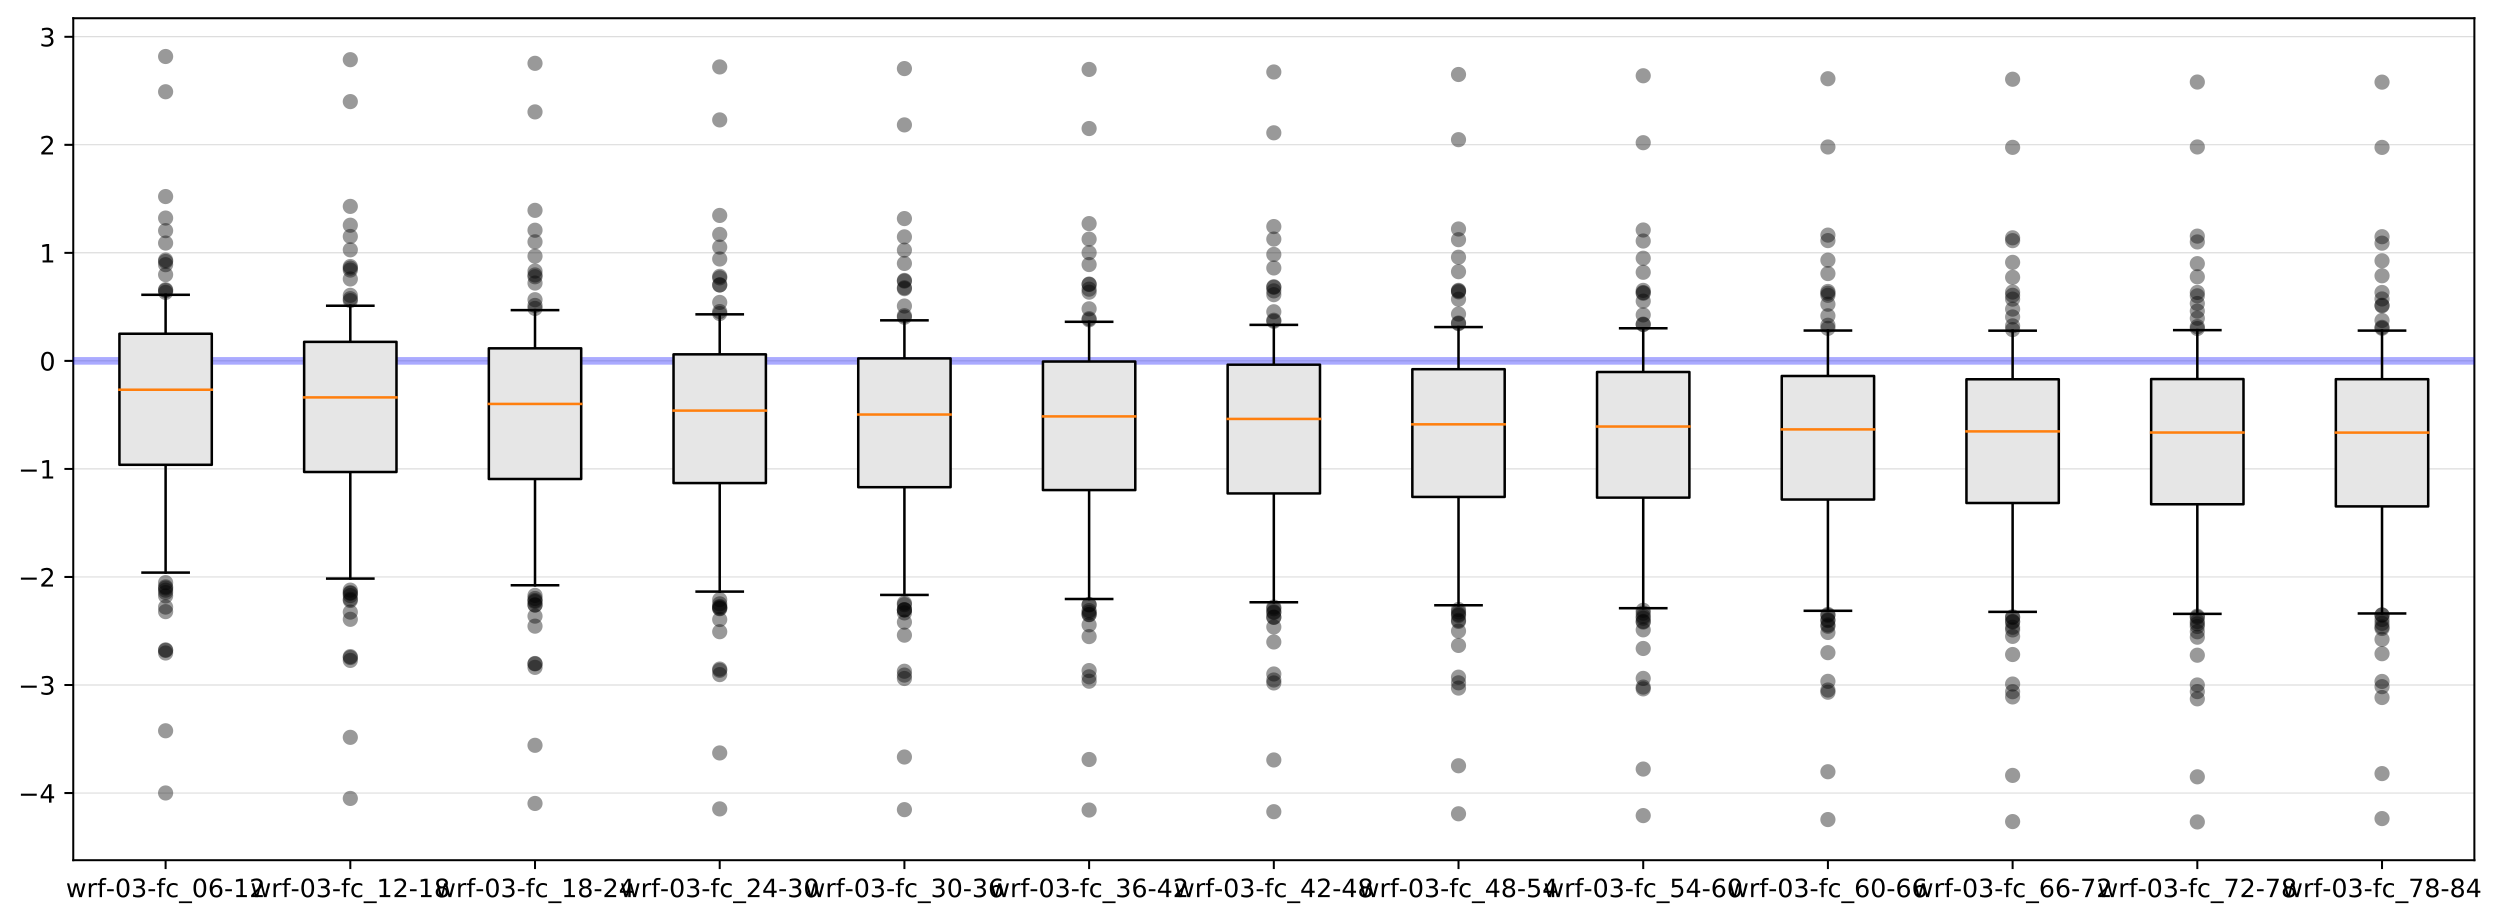 <?xml version="1.0" encoding="utf-8" standalone="no"?>
<!DOCTYPE svg PUBLIC "-//W3C//DTD SVG 1.1//EN"
  "http://www.w3.org/Graphics/SVG/1.1/DTD/svg11.dtd">
<!-- Created with matplotlib (https://matplotlib.org/) -->
<svg height="363.996pt" version="1.1" viewBox="0 0 987.667 363.996" width="987.667pt" xmlns="http://www.w3.org/2000/svg" xmlns:xlink="http://www.w3.org/1999/xlink">
 <defs>
  <style type="text/css">
*{stroke-linecap:butt;stroke-linejoin:round;}
  </style>
 </defs>
 <g id="figure_1">
  <g id="patch_1">
   <path d="M 0 363.996 
L 987.667 363.996 
L 987.667 0 
L 0 0 
z
" style="fill:#ffffff;"/>
  </g>
  <g id="axes_1">
   <g id="patch_2">
    <path d="M 28.942 339.84 
L 977.542 339.84 
L 977.542 7.2 
L 28.942 7.2 
z
" style="fill:#ffffff;"/>
   </g>
   <g id="matplotlib.axis_1">
    <g id="xtick_1">
     <g id="line2d_1">
      <defs>
       <path d="M 0 0 
L 0 3.5 
" id="m5cf3ee9a4d" style="stroke:#000000;stroke-width:0.8;"/>
      </defs>
      <g>
       <use style="stroke:#000000;stroke-width:0.8;" x="65.427" xlink:href="#m5cf3ee9a4d" y="339.84"/>
      </g>
     </g>
     <g id="text_1">
      <!-- wrf-03-fc_06-12 -->
      <defs>
       <path d="M 4.203 54.688 
L 13.188 54.688 
L 24.422 12.016 
L 35.594 54.688 
L 46.188 54.688 
L 57.422 12.016 
L 68.609 54.688 
L 77.594 54.688 
L 63.281 0 
L 52.688 0 
L 40.922 44.828 
L 29.109 0 
L 18.5 0 
z
" id="DejaVuSans-119"/>
       <path d="M 41.109 46.297 
Q 39.594 47.172 37.812 47.578 
Q 36.031 48 33.891 48 
Q 26.266 48 22.188 43.047 
Q 18.109 38.094 18.109 28.812 
L 18.109 0 
L 9.078 0 
L 9.078 54.688 
L 18.109 54.688 
L 18.109 46.188 
Q 20.953 51.172 25.484 53.578 
Q 30.031 56 36.531 56 
Q 37.453 56 38.578 55.875 
Q 39.703 55.766 41.062 55.516 
z
" id="DejaVuSans-114"/>
       <path d="M 37.109 75.984 
L 37.109 68.5 
L 28.516 68.5 
Q 23.688 68.5 21.797 66.547 
Q 19.922 64.594 19.922 59.516 
L 19.922 54.688 
L 34.719 54.688 
L 34.719 47.703 
L 19.922 47.703 
L 19.922 0 
L 10.891 0 
L 10.891 47.703 
L 2.297 47.703 
L 2.297 54.688 
L 10.891 54.688 
L 10.891 58.5 
Q 10.891 67.625 15.141 71.797 
Q 19.391 75.984 28.609 75.984 
z
" id="DejaVuSans-102"/>
       <path d="M 4.891 31.391 
L 31.203 31.391 
L 31.203 23.391 
L 4.891 23.391 
z
" id="DejaVuSans-45"/>
       <path d="M 31.781 66.406 
Q 24.172 66.406 20.328 58.906 
Q 16.5 51.422 16.5 36.375 
Q 16.5 21.391 20.328 13.891 
Q 24.172 6.391 31.781 6.391 
Q 39.453 6.391 43.281 13.891 
Q 47.125 21.391 47.125 36.375 
Q 47.125 51.422 43.281 58.906 
Q 39.453 66.406 31.781 66.406 
z
M 31.781 74.219 
Q 44.047 74.219 50.516 64.516 
Q 56.984 54.828 56.984 36.375 
Q 56.984 17.969 50.516 8.266 
Q 44.047 -1.422 31.781 -1.422 
Q 19.531 -1.422 13.062 8.266 
Q 6.594 17.969 6.594 36.375 
Q 6.594 54.828 13.062 64.516 
Q 19.531 74.219 31.781 74.219 
z
" id="DejaVuSans-48"/>
       <path d="M 40.578 39.312 
Q 47.656 37.797 51.625 33 
Q 55.609 28.219 55.609 21.188 
Q 55.609 10.406 48.188 4.484 
Q 40.766 -1.422 27.094 -1.422 
Q 22.516 -1.422 17.656 -0.516 
Q 12.797 0.391 7.625 2.203 
L 7.625 11.719 
Q 11.719 9.328 16.594 8.109 
Q 21.484 6.891 26.812 6.891 
Q 36.078 6.891 40.938 10.547 
Q 45.797 14.203 45.797 21.188 
Q 45.797 27.641 41.281 31.266 
Q 36.766 34.906 28.719 34.906 
L 20.219 34.906 
L 20.219 43.016 
L 29.109 43.016 
Q 36.375 43.016 40.234 45.922 
Q 44.094 48.828 44.094 54.297 
Q 44.094 59.906 40.109 62.906 
Q 36.141 65.922 28.719 65.922 
Q 24.656 65.922 20.016 65.031 
Q 15.375 64.156 9.812 62.312 
L 9.812 71.094 
Q 15.438 72.656 20.344 73.438 
Q 25.25 74.219 29.594 74.219 
Q 40.828 74.219 47.359 69.109 
Q 53.906 64.016 53.906 55.328 
Q 53.906 49.266 50.438 45.094 
Q 46.969 40.922 40.578 39.312 
z
" id="DejaVuSans-51"/>
       <path d="M 48.781 52.594 
L 48.781 44.188 
Q 44.969 46.297 41.141 47.344 
Q 37.312 48.391 33.406 48.391 
Q 24.656 48.391 19.812 42.844 
Q 14.984 37.312 14.984 27.297 
Q 14.984 17.281 19.812 11.734 
Q 24.656 6.203 33.406 6.203 
Q 37.312 6.203 41.141 7.25 
Q 44.969 8.297 48.781 10.406 
L 48.781 2.094 
Q 45.016 0.344 40.984 -0.531 
Q 36.969 -1.422 32.422 -1.422 
Q 20.062 -1.422 12.781 6.344 
Q 5.516 14.109 5.516 27.297 
Q 5.516 40.672 12.859 48.328 
Q 20.219 56 33.016 56 
Q 37.156 56 41.109 55.141 
Q 45.062 54.297 48.781 52.594 
z
" id="DejaVuSans-99"/>
       <path d="M 50.984 -16.609 
L 50.984 -23.578 
L -0.984 -23.578 
L -0.984 -16.609 
z
" id="DejaVuSans-95"/>
       <path d="M 33.016 40.375 
Q 26.375 40.375 22.484 35.828 
Q 18.609 31.297 18.609 23.391 
Q 18.609 15.531 22.484 10.953 
Q 26.375 6.391 33.016 6.391 
Q 39.656 6.391 43.531 10.953 
Q 47.406 15.531 47.406 23.391 
Q 47.406 31.297 43.531 35.828 
Q 39.656 40.375 33.016 40.375 
z
M 52.594 71.297 
L 52.594 62.312 
Q 48.875 64.062 45.094 64.984 
Q 41.312 65.922 37.594 65.922 
Q 27.828 65.922 22.672 59.328 
Q 17.531 52.734 16.797 39.406 
Q 19.672 43.656 24.016 45.922 
Q 28.375 48.188 33.594 48.188 
Q 44.578 48.188 50.953 41.516 
Q 57.328 34.859 57.328 23.391 
Q 57.328 12.156 50.688 5.359 
Q 44.047 -1.422 33.016 -1.422 
Q 20.359 -1.422 13.672 8.266 
Q 6.984 17.969 6.984 36.375 
Q 6.984 53.656 15.188 63.938 
Q 23.391 74.219 37.203 74.219 
Q 40.922 74.219 44.703 73.484 
Q 48.484 72.75 52.594 71.297 
z
" id="DejaVuSans-54"/>
       <path d="M 12.406 8.297 
L 28.516 8.297 
L 28.516 63.922 
L 10.984 60.406 
L 10.984 69.391 
L 28.422 72.906 
L 38.281 72.906 
L 38.281 8.297 
L 54.391 8.297 
L 54.391 0 
L 12.406 0 
z
" id="DejaVuSans-49"/>
       <path d="M 19.188 8.297 
L 53.609 8.297 
L 53.609 0 
L 7.328 0 
L 7.328 8.297 
Q 12.938 14.109 22.625 23.891 
Q 32.328 33.688 34.812 36.531 
Q 39.547 41.844 41.422 45.531 
Q 43.312 49.219 43.312 52.781 
Q 43.312 58.594 39.234 62.25 
Q 35.156 65.922 28.609 65.922 
Q 23.969 65.922 18.812 64.312 
Q 13.672 62.703 7.812 59.422 
L 7.812 69.391 
Q 13.766 71.781 18.938 73 
Q 24.125 74.219 28.422 74.219 
Q 39.75 74.219 46.484 68.547 
Q 53.219 62.891 53.219 53.422 
Q 53.219 48.922 51.531 44.891 
Q 49.859 40.875 45.406 35.406 
Q 44.188 33.984 37.641 27.219 
Q 31.109 20.453 19.188 8.297 
z
" id="DejaVuSans-50"/>
      </defs>
      <g transform="translate(26.017 354.438)scale(0.1 -0.1)">
       <use xlink:href="#DejaVuSans-119"/>
       <use x="81.787" xlink:href="#DejaVuSans-114"/>
       <use x="122.9" xlink:href="#DejaVuSans-102"/>
       <use x="158.027" xlink:href="#DejaVuSans-45"/>
       <use x="194.111" xlink:href="#DejaVuSans-48"/>
       <use x="257.734" xlink:href="#DejaVuSans-51"/>
       <use x="321.357" xlink:href="#DejaVuSans-45"/>
       <use x="357.441" xlink:href="#DejaVuSans-102"/>
       <use x="392.646" xlink:href="#DejaVuSans-99"/>
       <use x="447.627" xlink:href="#DejaVuSans-95"/>
       <use x="497.627" xlink:href="#DejaVuSans-48"/>
       <use x="561.25" xlink:href="#DejaVuSans-54"/>
       <use x="624.873" xlink:href="#DejaVuSans-45"/>
       <use x="660.957" xlink:href="#DejaVuSans-49"/>
       <use x="724.58" xlink:href="#DejaVuSans-50"/>
      </g>
     </g>
    </g>
    <g id="xtick_2">
     <g id="line2d_2">
      <g>
       <use style="stroke:#000000;stroke-width:0.8;" x="138.396" xlink:href="#m5cf3ee9a4d" y="339.84"/>
      </g>
     </g>
     <g id="text_2">
      <!-- wrf-03-fc_12-18 -->
      <defs>
       <path d="M 31.781 34.625 
Q 24.75 34.625 20.719 30.859 
Q 16.703 27.094 16.703 20.516 
Q 16.703 13.922 20.719 10.156 
Q 24.75 6.391 31.781 6.391 
Q 38.812 6.391 42.859 10.172 
Q 46.922 13.969 46.922 20.516 
Q 46.922 27.094 42.891 30.859 
Q 38.875 34.625 31.781 34.625 
z
M 21.922 38.812 
Q 15.578 40.375 12.031 44.719 
Q 8.5 49.078 8.5 55.328 
Q 8.5 64.062 14.719 69.141 
Q 20.953 74.219 31.781 74.219 
Q 42.672 74.219 48.875 69.141 
Q 55.078 64.062 55.078 55.328 
Q 55.078 49.078 51.531 44.719 
Q 48 40.375 41.703 38.812 
Q 48.828 37.156 52.797 32.312 
Q 56.781 27.484 56.781 20.516 
Q 56.781 9.906 50.312 4.234 
Q 43.844 -1.422 31.781 -1.422 
Q 19.734 -1.422 13.25 4.234 
Q 6.781 9.906 6.781 20.516 
Q 6.781 27.484 10.781 32.312 
Q 14.797 37.156 21.922 38.812 
z
M 18.312 54.391 
Q 18.312 48.734 21.844 45.562 
Q 25.391 42.391 31.781 42.391 
Q 38.141 42.391 41.719 45.562 
Q 45.312 48.734 45.312 54.391 
Q 45.312 60.062 41.719 63.234 
Q 38.141 66.406 31.781 66.406 
Q 25.391 66.406 21.844 63.234 
Q 18.312 60.062 18.312 54.391 
z
" id="DejaVuSans-56"/>
      </defs>
      <g transform="translate(98.987 354.438)scale(0.1 -0.1)">
       <use xlink:href="#DejaVuSans-119"/>
       <use x="81.787" xlink:href="#DejaVuSans-114"/>
       <use x="122.9" xlink:href="#DejaVuSans-102"/>
       <use x="158.027" xlink:href="#DejaVuSans-45"/>
       <use x="194.111" xlink:href="#DejaVuSans-48"/>
       <use x="257.734" xlink:href="#DejaVuSans-51"/>
       <use x="321.357" xlink:href="#DejaVuSans-45"/>
       <use x="357.441" xlink:href="#DejaVuSans-102"/>
       <use x="392.646" xlink:href="#DejaVuSans-99"/>
       <use x="447.627" xlink:href="#DejaVuSans-95"/>
       <use x="497.627" xlink:href="#DejaVuSans-49"/>
       <use x="561.25" xlink:href="#DejaVuSans-50"/>
       <use x="624.873" xlink:href="#DejaVuSans-45"/>
       <use x="660.957" xlink:href="#DejaVuSans-49"/>
       <use x="724.58" xlink:href="#DejaVuSans-56"/>
      </g>
     </g>
    </g>
    <g id="xtick_3">
     <g id="line2d_3">
      <g>
       <use style="stroke:#000000;stroke-width:0.8;" x="211.365" xlink:href="#m5cf3ee9a4d" y="339.84"/>
      </g>
     </g>
     <g id="text_3">
      <!-- wrf-03-fc_18-24 -->
      <defs>
       <path d="M 37.797 64.312 
L 12.891 25.391 
L 37.797 25.391 
z
M 35.203 72.906 
L 47.609 72.906 
L 47.609 25.391 
L 58.016 25.391 
L 58.016 17.188 
L 47.609 17.188 
L 47.609 0 
L 37.797 0 
L 37.797 17.188 
L 4.891 17.188 
L 4.891 26.703 
z
" id="DejaVuSans-52"/>
      </defs>
      <g transform="translate(171.956 354.438)scale(0.1 -0.1)">
       <use xlink:href="#DejaVuSans-119"/>
       <use x="81.787" xlink:href="#DejaVuSans-114"/>
       <use x="122.9" xlink:href="#DejaVuSans-102"/>
       <use x="158.027" xlink:href="#DejaVuSans-45"/>
       <use x="194.111" xlink:href="#DejaVuSans-48"/>
       <use x="257.734" xlink:href="#DejaVuSans-51"/>
       <use x="321.357" xlink:href="#DejaVuSans-45"/>
       <use x="357.441" xlink:href="#DejaVuSans-102"/>
       <use x="392.646" xlink:href="#DejaVuSans-99"/>
       <use x="447.627" xlink:href="#DejaVuSans-95"/>
       <use x="497.627" xlink:href="#DejaVuSans-49"/>
       <use x="561.25" xlink:href="#DejaVuSans-56"/>
       <use x="624.873" xlink:href="#DejaVuSans-45"/>
       <use x="660.957" xlink:href="#DejaVuSans-50"/>
       <use x="724.58" xlink:href="#DejaVuSans-52"/>
      </g>
     </g>
    </g>
    <g id="xtick_4">
     <g id="line2d_4">
      <g>
       <use style="stroke:#000000;stroke-width:0.8;" x="284.334" xlink:href="#m5cf3ee9a4d" y="339.84"/>
      </g>
     </g>
     <g id="text_4">
      <!-- wrf-03-fc_24-30 -->
      <g transform="translate(244.925 354.438)scale(0.1 -0.1)">
       <use xlink:href="#DejaVuSans-119"/>
       <use x="81.787" xlink:href="#DejaVuSans-114"/>
       <use x="122.9" xlink:href="#DejaVuSans-102"/>
       <use x="158.027" xlink:href="#DejaVuSans-45"/>
       <use x="194.111" xlink:href="#DejaVuSans-48"/>
       <use x="257.734" xlink:href="#DejaVuSans-51"/>
       <use x="321.357" xlink:href="#DejaVuSans-45"/>
       <use x="357.441" xlink:href="#DejaVuSans-102"/>
       <use x="392.646" xlink:href="#DejaVuSans-99"/>
       <use x="447.627" xlink:href="#DejaVuSans-95"/>
       <use x="497.627" xlink:href="#DejaVuSans-50"/>
       <use x="561.25" xlink:href="#DejaVuSans-52"/>
       <use x="624.873" xlink:href="#DejaVuSans-45"/>
       <use x="660.957" xlink:href="#DejaVuSans-51"/>
       <use x="724.58" xlink:href="#DejaVuSans-48"/>
      </g>
     </g>
    </g>
    <g id="xtick_5">
     <g id="line2d_5">
      <g>
       <use style="stroke:#000000;stroke-width:0.8;" x="357.304" xlink:href="#m5cf3ee9a4d" y="339.84"/>
      </g>
     </g>
     <g id="text_5">
      <!-- wrf-03-fc_30-36 -->
      <g transform="translate(317.894 354.438)scale(0.1 -0.1)">
       <use xlink:href="#DejaVuSans-119"/>
       <use x="81.787" xlink:href="#DejaVuSans-114"/>
       <use x="122.9" xlink:href="#DejaVuSans-102"/>
       <use x="158.027" xlink:href="#DejaVuSans-45"/>
       <use x="194.111" xlink:href="#DejaVuSans-48"/>
       <use x="257.734" xlink:href="#DejaVuSans-51"/>
       <use x="321.357" xlink:href="#DejaVuSans-45"/>
       <use x="357.441" xlink:href="#DejaVuSans-102"/>
       <use x="392.646" xlink:href="#DejaVuSans-99"/>
       <use x="447.627" xlink:href="#DejaVuSans-95"/>
       <use x="497.627" xlink:href="#DejaVuSans-51"/>
       <use x="561.25" xlink:href="#DejaVuSans-48"/>
       <use x="624.873" xlink:href="#DejaVuSans-45"/>
       <use x="660.957" xlink:href="#DejaVuSans-51"/>
       <use x="724.58" xlink:href="#DejaVuSans-54"/>
      </g>
     </g>
    </g>
    <g id="xtick_6">
     <g id="line2d_6">
      <g>
       <use style="stroke:#000000;stroke-width:0.8;" x="430.273" xlink:href="#m5cf3ee9a4d" y="339.84"/>
      </g>
     </g>
     <g id="text_6">
      <!-- wrf-03-fc_36-42 -->
      <g transform="translate(390.864 354.438)scale(0.1 -0.1)">
       <use xlink:href="#DejaVuSans-119"/>
       <use x="81.787" xlink:href="#DejaVuSans-114"/>
       <use x="122.9" xlink:href="#DejaVuSans-102"/>
       <use x="158.027" xlink:href="#DejaVuSans-45"/>
       <use x="194.111" xlink:href="#DejaVuSans-48"/>
       <use x="257.734" xlink:href="#DejaVuSans-51"/>
       <use x="321.357" xlink:href="#DejaVuSans-45"/>
       <use x="357.441" xlink:href="#DejaVuSans-102"/>
       <use x="392.646" xlink:href="#DejaVuSans-99"/>
       <use x="447.627" xlink:href="#DejaVuSans-95"/>
       <use x="497.627" xlink:href="#DejaVuSans-51"/>
       <use x="561.25" xlink:href="#DejaVuSans-54"/>
       <use x="624.873" xlink:href="#DejaVuSans-45"/>
       <use x="660.957" xlink:href="#DejaVuSans-52"/>
       <use x="724.58" xlink:href="#DejaVuSans-50"/>
      </g>
     </g>
    </g>
    <g id="xtick_7">
     <g id="line2d_7">
      <g>
       <use style="stroke:#000000;stroke-width:0.8;" x="503.242" xlink:href="#m5cf3ee9a4d" y="339.84"/>
      </g>
     </g>
     <g id="text_7">
      <!-- wrf-03-fc_42-48 -->
      <g transform="translate(463.833 354.438)scale(0.1 -0.1)">
       <use xlink:href="#DejaVuSans-119"/>
       <use x="81.787" xlink:href="#DejaVuSans-114"/>
       <use x="122.9" xlink:href="#DejaVuSans-102"/>
       <use x="158.027" xlink:href="#DejaVuSans-45"/>
       <use x="194.111" xlink:href="#DejaVuSans-48"/>
       <use x="257.734" xlink:href="#DejaVuSans-51"/>
       <use x="321.357" xlink:href="#DejaVuSans-45"/>
       <use x="357.441" xlink:href="#DejaVuSans-102"/>
       <use x="392.646" xlink:href="#DejaVuSans-99"/>
       <use x="447.627" xlink:href="#DejaVuSans-95"/>
       <use x="497.627" xlink:href="#DejaVuSans-52"/>
       <use x="561.25" xlink:href="#DejaVuSans-50"/>
       <use x="624.873" xlink:href="#DejaVuSans-45"/>
       <use x="660.957" xlink:href="#DejaVuSans-52"/>
       <use x="724.58" xlink:href="#DejaVuSans-56"/>
      </g>
     </g>
    </g>
    <g id="xtick_8">
     <g id="line2d_8">
      <g>
       <use style="stroke:#000000;stroke-width:0.8;" x="576.211" xlink:href="#m5cf3ee9a4d" y="339.84"/>
      </g>
     </g>
     <g id="text_8">
      <!-- wrf-03-fc_48-54 -->
      <defs>
       <path d="M 10.797 72.906 
L 49.516 72.906 
L 49.516 64.594 
L 19.828 64.594 
L 19.828 46.734 
Q 21.969 47.469 24.109 47.828 
Q 26.266 48.188 28.422 48.188 
Q 40.625 48.188 47.75 41.5 
Q 54.891 34.812 54.891 23.391 
Q 54.891 11.625 47.562 5.094 
Q 40.234 -1.422 26.906 -1.422 
Q 22.312 -1.422 17.547 -0.641 
Q 12.797 0.141 7.719 1.703 
L 7.719 11.625 
Q 12.109 9.234 16.797 8.062 
Q 21.484 6.891 26.703 6.891 
Q 35.156 6.891 40.078 11.328 
Q 45.016 15.766 45.016 23.391 
Q 45.016 31 40.078 35.438 
Q 35.156 39.891 26.703 39.891 
Q 22.75 39.891 18.812 39.016 
Q 14.891 38.141 10.797 36.281 
z
" id="DejaVuSans-53"/>
      </defs>
      <g transform="translate(536.802 354.438)scale(0.1 -0.1)">
       <use xlink:href="#DejaVuSans-119"/>
       <use x="81.787" xlink:href="#DejaVuSans-114"/>
       <use x="122.9" xlink:href="#DejaVuSans-102"/>
       <use x="158.027" xlink:href="#DejaVuSans-45"/>
       <use x="194.111" xlink:href="#DejaVuSans-48"/>
       <use x="257.734" xlink:href="#DejaVuSans-51"/>
       <use x="321.357" xlink:href="#DejaVuSans-45"/>
       <use x="357.441" xlink:href="#DejaVuSans-102"/>
       <use x="392.646" xlink:href="#DejaVuSans-99"/>
       <use x="447.627" xlink:href="#DejaVuSans-95"/>
       <use x="497.627" xlink:href="#DejaVuSans-52"/>
       <use x="561.25" xlink:href="#DejaVuSans-56"/>
       <use x="624.873" xlink:href="#DejaVuSans-45"/>
       <use x="660.957" xlink:href="#DejaVuSans-53"/>
       <use x="724.58" xlink:href="#DejaVuSans-52"/>
      </g>
     </g>
    </g>
    <g id="xtick_9">
     <g id="line2d_9">
      <g>
       <use style="stroke:#000000;stroke-width:0.8;" x="649.181" xlink:href="#m5cf3ee9a4d" y="339.84"/>
      </g>
     </g>
     <g id="text_9">
      <!-- wrf-03-fc_54-60 -->
      <g transform="translate(609.771 354.438)scale(0.1 -0.1)">
       <use xlink:href="#DejaVuSans-119"/>
       <use x="81.787" xlink:href="#DejaVuSans-114"/>
       <use x="122.9" xlink:href="#DejaVuSans-102"/>
       <use x="158.027" xlink:href="#DejaVuSans-45"/>
       <use x="194.111" xlink:href="#DejaVuSans-48"/>
       <use x="257.734" xlink:href="#DejaVuSans-51"/>
       <use x="321.357" xlink:href="#DejaVuSans-45"/>
       <use x="357.441" xlink:href="#DejaVuSans-102"/>
       <use x="392.646" xlink:href="#DejaVuSans-99"/>
       <use x="447.627" xlink:href="#DejaVuSans-95"/>
       <use x="497.627" xlink:href="#DejaVuSans-53"/>
       <use x="561.25" xlink:href="#DejaVuSans-52"/>
       <use x="624.873" xlink:href="#DejaVuSans-45"/>
       <use x="660.957" xlink:href="#DejaVuSans-54"/>
       <use x="724.58" xlink:href="#DejaVuSans-48"/>
      </g>
     </g>
    </g>
    <g id="xtick_10">
     <g id="line2d_10">
      <g>
       <use style="stroke:#000000;stroke-width:0.8;" x="722.15" xlink:href="#m5cf3ee9a4d" y="339.84"/>
      </g>
     </g>
     <g id="text_10">
      <!-- wrf-03-fc_60-66 -->
      <g transform="translate(682.741 354.438)scale(0.1 -0.1)">
       <use xlink:href="#DejaVuSans-119"/>
       <use x="81.787" xlink:href="#DejaVuSans-114"/>
       <use x="122.9" xlink:href="#DejaVuSans-102"/>
       <use x="158.027" xlink:href="#DejaVuSans-45"/>
       <use x="194.111" xlink:href="#DejaVuSans-48"/>
       <use x="257.734" xlink:href="#DejaVuSans-51"/>
       <use x="321.357" xlink:href="#DejaVuSans-45"/>
       <use x="357.441" xlink:href="#DejaVuSans-102"/>
       <use x="392.646" xlink:href="#DejaVuSans-99"/>
       <use x="447.627" xlink:href="#DejaVuSans-95"/>
       <use x="497.627" xlink:href="#DejaVuSans-54"/>
       <use x="561.25" xlink:href="#DejaVuSans-48"/>
       <use x="624.873" xlink:href="#DejaVuSans-45"/>
       <use x="660.957" xlink:href="#DejaVuSans-54"/>
       <use x="724.58" xlink:href="#DejaVuSans-54"/>
      </g>
     </g>
    </g>
    <g id="xtick_11">
     <g id="line2d_11">
      <g>
       <use style="stroke:#000000;stroke-width:0.8;" x="795.119" xlink:href="#m5cf3ee9a4d" y="339.84"/>
      </g>
     </g>
     <g id="text_11">
      <!-- wrf-03-fc_66-72 -->
      <defs>
       <path d="M 8.203 72.906 
L 55.078 72.906 
L 55.078 68.703 
L 28.609 0 
L 18.312 0 
L 43.219 64.594 
L 8.203 64.594 
z
" id="DejaVuSans-55"/>
      </defs>
      <g transform="translate(755.71 354.438)scale(0.1 -0.1)">
       <use xlink:href="#DejaVuSans-119"/>
       <use x="81.787" xlink:href="#DejaVuSans-114"/>
       <use x="122.9" xlink:href="#DejaVuSans-102"/>
       <use x="158.027" xlink:href="#DejaVuSans-45"/>
       <use x="194.111" xlink:href="#DejaVuSans-48"/>
       <use x="257.734" xlink:href="#DejaVuSans-51"/>
       <use x="321.357" xlink:href="#DejaVuSans-45"/>
       <use x="357.441" xlink:href="#DejaVuSans-102"/>
       <use x="392.646" xlink:href="#DejaVuSans-99"/>
       <use x="447.627" xlink:href="#DejaVuSans-95"/>
       <use x="497.627" xlink:href="#DejaVuSans-54"/>
       <use x="561.25" xlink:href="#DejaVuSans-54"/>
       <use x="624.873" xlink:href="#DejaVuSans-45"/>
       <use x="660.957" xlink:href="#DejaVuSans-55"/>
       <use x="724.58" xlink:href="#DejaVuSans-50"/>
      </g>
     </g>
    </g>
    <g id="xtick_12">
     <g id="line2d_12">
      <g>
       <use style="stroke:#000000;stroke-width:0.8;" x="868.088" xlink:href="#m5cf3ee9a4d" y="339.84"/>
      </g>
     </g>
     <g id="text_12">
      <!-- wrf-03-fc_72-78 -->
      <g transform="translate(828.679 354.438)scale(0.1 -0.1)">
       <use xlink:href="#DejaVuSans-119"/>
       <use x="81.787" xlink:href="#DejaVuSans-114"/>
       <use x="122.9" xlink:href="#DejaVuSans-102"/>
       <use x="158.027" xlink:href="#DejaVuSans-45"/>
       <use x="194.111" xlink:href="#DejaVuSans-48"/>
       <use x="257.734" xlink:href="#DejaVuSans-51"/>
       <use x="321.357" xlink:href="#DejaVuSans-45"/>
       <use x="357.441" xlink:href="#DejaVuSans-102"/>
       <use x="392.646" xlink:href="#DejaVuSans-99"/>
       <use x="447.627" xlink:href="#DejaVuSans-95"/>
       <use x="497.627" xlink:href="#DejaVuSans-55"/>
       <use x="561.25" xlink:href="#DejaVuSans-50"/>
       <use x="624.873" xlink:href="#DejaVuSans-45"/>
       <use x="660.957" xlink:href="#DejaVuSans-55"/>
       <use x="724.58" xlink:href="#DejaVuSans-56"/>
      </g>
     </g>
    </g>
    <g id="xtick_13">
     <g id="line2d_13">
      <g>
       <use style="stroke:#000000;stroke-width:0.8;" x="941.058" xlink:href="#m5cf3ee9a4d" y="339.84"/>
      </g>
     </g>
     <g id="text_13">
      <!-- wrf-03-fc_78-84 -->
      <g transform="translate(901.648 354.438)scale(0.1 -0.1)">
       <use xlink:href="#DejaVuSans-119"/>
       <use x="81.787" xlink:href="#DejaVuSans-114"/>
       <use x="122.9" xlink:href="#DejaVuSans-102"/>
       <use x="158.027" xlink:href="#DejaVuSans-45"/>
       <use x="194.111" xlink:href="#DejaVuSans-48"/>
       <use x="257.734" xlink:href="#DejaVuSans-51"/>
       <use x="321.357" xlink:href="#DejaVuSans-45"/>
       <use x="357.441" xlink:href="#DejaVuSans-102"/>
       <use x="392.646" xlink:href="#DejaVuSans-99"/>
       <use x="447.627" xlink:href="#DejaVuSans-95"/>
       <use x="497.627" xlink:href="#DejaVuSans-55"/>
       <use x="561.25" xlink:href="#DejaVuSans-56"/>
       <use x="624.873" xlink:href="#DejaVuSans-45"/>
       <use x="660.957" xlink:href="#DejaVuSans-56"/>
       <use x="724.58" xlink:href="#DejaVuSans-52"/>
      </g>
     </g>
    </g>
   </g>
   <g id="matplotlib.axis_2">
    <g id="ytick_1">
     <g id="line2d_14">
      <path clip-path="url(#pae490acbda)" d="M 28.942 313.303 
L 977.542 313.303 
" style="fill:none;stroke:#bfbfbf;stroke-linecap:square;stroke-width:0.25;"/>
     </g>
     <g id="line2d_15">
      <defs>
       <path d="M 0 0 
L -3.5 0 
" id="m3681c1c6dc" style="stroke:#000000;stroke-width:0.8;"/>
      </defs>
      <g>
       <use style="stroke:#000000;stroke-width:0.8;" x="28.942" xlink:href="#m3681c1c6dc" y="313.303"/>
      </g>
     </g>
     <g id="text_14">
      <!-- −4 -->
      <defs>
       <path d="M 10.594 35.5 
L 73.188 35.5 
L 73.188 27.203 
L 10.594 27.203 
z
" id="DejaVuSans-8722"/>
      </defs>
      <g transform="translate(7.2 317.102)scale(0.1 -0.1)">
       <use xlink:href="#DejaVuSans-8722"/>
       <use x="83.789" xlink:href="#DejaVuSans-52"/>
      </g>
     </g>
    </g>
    <g id="ytick_2">
     <g id="line2d_16">
      <path clip-path="url(#pae490acbda)" d="M 28.942 270.622 
L 977.542 270.622 
" style="fill:none;stroke:#bfbfbf;stroke-linecap:square;stroke-width:0.25;"/>
     </g>
     <g id="line2d_17">
      <g>
       <use style="stroke:#000000;stroke-width:0.8;" x="28.942" xlink:href="#m3681c1c6dc" y="270.622"/>
      </g>
     </g>
     <g id="text_15">
      <!-- −3 -->
      <g transform="translate(7.2 274.421)scale(0.1 -0.1)">
       <use xlink:href="#DejaVuSans-8722"/>
       <use x="83.789" xlink:href="#DejaVuSans-51"/>
      </g>
     </g>
    </g>
    <g id="ytick_3">
     <g id="line2d_18">
      <path clip-path="url(#pae490acbda)" d="M 28.942 227.941 
L 977.542 227.941 
" style="fill:none;stroke:#bfbfbf;stroke-linecap:square;stroke-width:0.25;"/>
     </g>
     <g id="line2d_19">
      <g>
       <use style="stroke:#000000;stroke-width:0.8;" x="28.942" xlink:href="#m3681c1c6dc" y="227.941"/>
      </g>
     </g>
     <g id="text_16">
      <!-- −2 -->
      <g transform="translate(7.2 231.74)scale(0.1 -0.1)">
       <use xlink:href="#DejaVuSans-8722"/>
       <use x="83.789" xlink:href="#DejaVuSans-50"/>
      </g>
     </g>
    </g>
    <g id="ytick_4">
     <g id="line2d_20">
      <path clip-path="url(#pae490acbda)" d="M 28.942 185.259 
L 977.542 185.259 
" style="fill:none;stroke:#bfbfbf;stroke-linecap:square;stroke-width:0.25;"/>
     </g>
     <g id="line2d_21">
      <g>
       <use style="stroke:#000000;stroke-width:0.8;" x="28.942" xlink:href="#m3681c1c6dc" y="185.259"/>
      </g>
     </g>
     <g id="text_17">
      <!-- −1 -->
      <g transform="translate(7.2 189.059)scale(0.1 -0.1)">
       <use xlink:href="#DejaVuSans-8722"/>
       <use x="83.789" xlink:href="#DejaVuSans-49"/>
      </g>
     </g>
    </g>
    <g id="ytick_5">
     <g id="line2d_22">
      <path clip-path="url(#pae490acbda)" d="M 28.942 142.578 
L 977.542 142.578 
" style="fill:none;stroke:#bfbfbf;stroke-linecap:square;stroke-width:0.25;"/>
     </g>
     <g id="line2d_23">
      <g>
       <use style="stroke:#000000;stroke-width:0.8;" x="28.942" xlink:href="#m3681c1c6dc" y="142.578"/>
      </g>
     </g>
     <g id="text_18">
      <!-- 0 -->
      <g transform="translate(15.58 146.378)scale(0.1 -0.1)">
       <use xlink:href="#DejaVuSans-48"/>
      </g>
     </g>
    </g>
    <g id="ytick_6">
     <g id="line2d_24">
      <path clip-path="url(#pae490acbda)" d="M 28.942 99.897 
L 977.542 99.897 
" style="fill:none;stroke:#bfbfbf;stroke-linecap:square;stroke-width:0.25;"/>
     </g>
     <g id="line2d_25">
      <g>
       <use style="stroke:#000000;stroke-width:0.8;" x="28.942" xlink:href="#m3681c1c6dc" y="99.897"/>
      </g>
     </g>
     <g id="text_19">
      <!-- 1 -->
      <g transform="translate(15.58 103.696)scale(0.1 -0.1)">
       <use xlink:href="#DejaVuSans-49"/>
      </g>
     </g>
    </g>
    <g id="ytick_7">
     <g id="line2d_26">
      <path clip-path="url(#pae490acbda)" d="M 28.942 57.216 
L 977.542 57.216 
" style="fill:none;stroke:#bfbfbf;stroke-linecap:square;stroke-width:0.25;"/>
     </g>
     <g id="line2d_27">
      <g>
       <use style="stroke:#000000;stroke-width:0.8;" x="28.942" xlink:href="#m3681c1c6dc" y="57.216"/>
      </g>
     </g>
     <g id="text_20">
      <!-- 2 -->
      <g transform="translate(15.58 61.015)scale(0.1 -0.1)">
       <use xlink:href="#DejaVuSans-50"/>
      </g>
     </g>
    </g>
    <g id="ytick_8">
     <g id="line2d_28">
      <path clip-path="url(#pae490acbda)" d="M 28.942 14.535 
L 977.542 14.535 
" style="fill:none;stroke:#bfbfbf;stroke-linecap:square;stroke-width:0.25;"/>
     </g>
     <g id="line2d_29">
      <g>
       <use style="stroke:#000000;stroke-width:0.8;" x="28.942" xlink:href="#m3681c1c6dc" y="14.535"/>
      </g>
     </g>
     <g id="text_21">
      <!-- 3 -->
      <g transform="translate(15.58 18.334)scale(0.1 -0.1)">
       <use xlink:href="#DejaVuSans-51"/>
      </g>
     </g>
    </g>
   </g>
   <g id="patch_3">
    <path d="M 28.942 339.84 
L 28.942 7.2 
" style="fill:none;stroke:#000000;stroke-linecap:square;stroke-linejoin:miter;stroke-width:0.8;"/>
   </g>
   <g id="patch_4">
    <path d="M 977.542 339.84 
L 977.542 7.2 
" style="fill:none;stroke:#000000;stroke-linecap:square;stroke-linejoin:miter;stroke-width:0.8;"/>
   </g>
   <g id="patch_5">
    <path d="M 28.942 339.84 
L 977.542 339.84 
" style="fill:none;stroke:#000000;stroke-linecap:square;stroke-linejoin:miter;stroke-width:0.8;"/>
   </g>
   <g id="patch_6">
    <path d="M 28.942 7.2 
L 977.542 7.2 
" style="fill:none;stroke:#000000;stroke-linecap:square;stroke-linejoin:miter;stroke-width:0.8;"/>
   </g>
   <g id="line2d_30">
    <path clip-path="url(#pae490acbda)" d="M 28.942 142.578 
L 977.542 142.578 
" style="fill:none;stroke:#0000ff;stroke-linecap:square;stroke-opacity:0.333;stroke-width:3;"/>
   </g>
   <g id="line2d_31">
    <path clip-path="url(#pae490acbda)" d="M 65.427 183.64 
L 65.427 226.216 
" style="fill:none;stroke:#000000;stroke-linecap:square;"/>
   </g>
   <g id="line2d_32">
    <path clip-path="url(#pae490acbda)" d="M 65.427 131.854 
L 65.427 116.462 
" style="fill:none;stroke:#000000;stroke-linecap:square;"/>
   </g>
   <g id="line2d_33">
    <path clip-path="url(#pae490acbda)" d="M 56.306 226.216 
L 74.548 226.216 
" style="fill:none;stroke:#000000;stroke-linecap:square;"/>
   </g>
   <g id="line2d_34">
    <path clip-path="url(#pae490acbda)" d="M 56.306 116.462 
L 74.548 116.462 
" style="fill:none;stroke:#000000;stroke-linecap:square;"/>
   </g>
   <g id="line2d_35">
    <defs>
     <path d="M 0 3 
C 0.796 3 1.559 2.684 2.121 2.121 
C 2.684 1.559 3 0.796 3 0 
C 3 -0.796 2.684 -1.559 2.121 -2.121 
C 1.559 -2.684 0.796 -3 0 -3 
C -0.796 -3 -1.559 -2.684 -2.121 -2.121 
C -2.684 -1.559 -3 -0.796 -3 0 
C -3 0.796 -2.684 1.559 -2.121 2.121 
C -1.559 2.684 -0.796 3 0 3 
z
" id="m76c816309e" style="stroke:#000000;stroke-opacity:0;"/>
    </defs>
    <g clip-path="url(#pae490acbda)">
     <use style="fill-opacity:0.4;stroke:#000000;stroke-opacity:0;" x="65.427" xlink:href="#m76c816309e" y="256.955"/>
     <use style="fill-opacity:0.4;stroke:#000000;stroke-opacity:0;" x="65.427" xlink:href="#m76c816309e" y="313.277"/>
     <use style="fill-opacity:0.4;stroke:#000000;stroke-opacity:0;" x="65.427" xlink:href="#m76c816309e" y="256.746"/>
     <use style="fill-opacity:0.4;stroke:#000000;stroke-opacity:0;" x="65.427" xlink:href="#m76c816309e" y="239.836"/>
     <use style="fill-opacity:0.4;stroke:#000000;stroke-opacity:0;" x="65.427" xlink:href="#m76c816309e" y="288.706"/>
     <use style="fill-opacity:0.4;stroke:#000000;stroke-opacity:0;" x="65.427" xlink:href="#m76c816309e" y="257.98"/>
     <use style="fill-opacity:0.4;stroke:#000000;stroke-opacity:0;" x="65.427" xlink:href="#m76c816309e" y="230.16"/>
     <use style="fill-opacity:0.4;stroke:#000000;stroke-opacity:0;" x="65.427" xlink:href="#m76c816309e" y="231.846"/>
     <use style="fill-opacity:0.4;stroke:#000000;stroke-opacity:0;" x="65.427" xlink:href="#m76c816309e" y="241.637"/>
     <use style="fill-opacity:0.4;stroke:#000000;stroke-opacity:0;" x="65.427" xlink:href="#m76c816309e" y="233.156"/>
     <use style="fill-opacity:0.4;stroke:#000000;stroke-opacity:0;" x="65.427" xlink:href="#m76c816309e" y="232.315"/>
     <use style="fill-opacity:0.4;stroke:#000000;stroke-opacity:0;" x="65.427" xlink:href="#m76c816309e" y="234.108"/>
     <use style="fill-opacity:0.4;stroke:#000000;stroke-opacity:0;" x="65.427" xlink:href="#m76c816309e" y="235.431"/>
     <use style="fill-opacity:0.4;stroke:#000000;stroke-opacity:0;" x="65.427" xlink:href="#m76c816309e" y="114.464"/>
     <use style="fill-opacity:0.4;stroke:#000000;stroke-opacity:0;" x="65.427" xlink:href="#m76c816309e" y="114.776"/>
     <use style="fill-opacity:0.4;stroke:#000000;stroke-opacity:0;" x="65.427" xlink:href="#m76c816309e" y="102.748"/>
     <use style="fill-opacity:0.4;stroke:#000000;stroke-opacity:0;" x="65.427" xlink:href="#m76c816309e" y="103.295"/>
     <use style="fill-opacity:0.4;stroke:#000000;stroke-opacity:0;" x="65.427" xlink:href="#m76c816309e" y="36.247"/>
     <use style="fill-opacity:0.4;stroke:#000000;stroke-opacity:0;" x="65.427" xlink:href="#m76c816309e" y="108.497"/>
     <use style="fill-opacity:0.4;stroke:#000000;stroke-opacity:0;" x="65.427" xlink:href="#m76c816309e" y="115.51"/>
     <use style="fill-opacity:0.4;stroke:#000000;stroke-opacity:0;" x="65.427" xlink:href="#m76c816309e" y="86.145"/>
     <use style="fill-opacity:0.4;stroke:#000000;stroke-opacity:0;" x="65.427" xlink:href="#m76c816309e" y="104.562"/>
     <use style="fill-opacity:0.4;stroke:#000000;stroke-opacity:0;" x="65.427" xlink:href="#m76c816309e" y="96.022"/>
     <use style="fill-opacity:0.4;stroke:#000000;stroke-opacity:0;" x="65.427" xlink:href="#m76c816309e" y="91.118"/>
     <use style="fill-opacity:0.4;stroke:#000000;stroke-opacity:0;" x="65.427" xlink:href="#m76c816309e" y="22.32"/>
     <use style="fill-opacity:0.4;stroke:#000000;stroke-opacity:0;" x="65.427" xlink:href="#m76c816309e" y="77.648"/>
    </g>
   </g>
   <g id="line2d_36">
    <path clip-path="url(#pae490acbda)" d="M 138.396 186.467 
L 138.396 228.577 
" style="fill:none;stroke:#000000;stroke-linecap:square;"/>
   </g>
   <g id="line2d_37">
    <path clip-path="url(#pae490acbda)" d="M 138.396 135.057 
L 138.396 120.777 
" style="fill:none;stroke:#000000;stroke-linecap:square;"/>
   </g>
   <g id="line2d_38">
    <path clip-path="url(#pae490acbda)" d="M 129.275 228.577 
L 147.517 228.577 
" style="fill:none;stroke:#000000;stroke-linecap:square;"/>
   </g>
   <g id="line2d_39">
    <path clip-path="url(#pae490acbda)" d="M 129.275 120.777 
L 147.517 120.777 
" style="fill:none;stroke:#000000;stroke-linecap:square;"/>
   </g>
   <g id="line2d_40">
    <g clip-path="url(#pae490acbda)">
     <use style="fill-opacity:0.4;stroke:#000000;stroke-opacity:0;" x="138.396" xlink:href="#m76c816309e" y="259.392"/>
     <use style="fill-opacity:0.4;stroke:#000000;stroke-opacity:0;" x="138.396" xlink:href="#m76c816309e" y="315.433"/>
     <use style="fill-opacity:0.4;stroke:#000000;stroke-opacity:0;" x="138.396" xlink:href="#m76c816309e" y="259.768"/>
     <use style="fill-opacity:0.4;stroke:#000000;stroke-opacity:0;" x="138.396" xlink:href="#m76c816309e" y="241.82"/>
     <use style="fill-opacity:0.4;stroke:#000000;stroke-opacity:0;" x="138.396" xlink:href="#m76c816309e" y="291.296"/>
     <use style="fill-opacity:0.4;stroke:#000000;stroke-opacity:0;" x="138.396" xlink:href="#m76c816309e" y="260.907"/>
     <use style="fill-opacity:0.4;stroke:#000000;stroke-opacity:0;" x="138.396" xlink:href="#m76c816309e" y="233.143"/>
     <use style="fill-opacity:0.4;stroke:#000000;stroke-opacity:0;" x="138.396" xlink:href="#m76c816309e" y="234.394"/>
     <use style="fill-opacity:0.4;stroke:#000000;stroke-opacity:0;" x="138.396" xlink:href="#m76c816309e" y="244.672"/>
     <use style="fill-opacity:0.4;stroke:#000000;stroke-opacity:0;" x="138.396" xlink:href="#m76c816309e" y="235.282"/>
     <use style="fill-opacity:0.4;stroke:#000000;stroke-opacity:0;" x="138.396" xlink:href="#m76c816309e" y="234.155"/>
     <use style="fill-opacity:0.4;stroke:#000000;stroke-opacity:0;" x="138.396" xlink:href="#m76c816309e" y="236.741"/>
     <use style="fill-opacity:0.4;stroke:#000000;stroke-opacity:0;" x="138.396" xlink:href="#m76c816309e" y="237.232"/>
     <use style="fill-opacity:0.4;stroke:#000000;stroke-opacity:0;" x="138.396" xlink:href="#m76c816309e" y="118.754"/>
     <use style="fill-opacity:0.4;stroke:#000000;stroke-opacity:0;" x="138.396" xlink:href="#m76c816309e" y="116.675"/>
     <use style="fill-opacity:0.4;stroke:#000000;stroke-opacity:0;" x="138.396" xlink:href="#m76c816309e" y="105.296"/>
     <use style="fill-opacity:0.4;stroke:#000000;stroke-opacity:0;" x="138.396" xlink:href="#m76c816309e" y="105.924"/>
     <use style="fill-opacity:0.4;stroke:#000000;stroke-opacity:0;" x="138.396" xlink:href="#m76c816309e" y="40.139"/>
     <use style="fill-opacity:0.4;stroke:#000000;stroke-opacity:0;" x="138.396" xlink:href="#m76c816309e" y="110.213"/>
     <use style="fill-opacity:0.4;stroke:#000000;stroke-opacity:0;" x="138.396" xlink:href="#m76c816309e" y="117.998"/>
     <use style="fill-opacity:0.4;stroke:#000000;stroke-opacity:0;" x="138.396" xlink:href="#m76c816309e" y="88.975"/>
     <use style="fill-opacity:0.4;stroke:#000000;stroke-opacity:0;" x="138.396" xlink:href="#m76c816309e" y="106.692"/>
     <use style="fill-opacity:0.4;stroke:#000000;stroke-opacity:0;" x="138.396" xlink:href="#m76c816309e" y="98.698"/>
     <use style="fill-opacity:0.4;stroke:#000000;stroke-opacity:0;" x="138.396" xlink:href="#m76c816309e" y="93.422"/>
     <use style="fill-opacity:0.4;stroke:#000000;stroke-opacity:0;" x="138.396" xlink:href="#m76c816309e" y="23.579"/>
     <use style="fill-opacity:0.4;stroke:#000000;stroke-opacity:0;" x="138.396" xlink:href="#m76c816309e" y="81.54"/>
    </g>
   </g>
   <g id="line2d_41">
    <path clip-path="url(#pae490acbda)" d="M 211.365 189.242 
L 211.365 231.21 
" style="fill:none;stroke:#000000;stroke-linecap:square;"/>
   </g>
   <g id="line2d_42">
    <path clip-path="url(#pae490acbda)" d="M 211.365 137.604 
L 211.365 122.527 
" style="fill:none;stroke:#000000;stroke-linecap:square;"/>
   </g>
   <g id="line2d_43">
    <path clip-path="url(#pae490acbda)" d="M 202.244 231.21 
L 220.486 231.21 
" style="fill:none;stroke:#000000;stroke-linecap:square;"/>
   </g>
   <g id="line2d_44">
    <path clip-path="url(#pae490acbda)" d="M 202.244 122.527 
L 220.486 122.527 
" style="fill:none;stroke:#000000;stroke-linecap:square;"/>
   </g>
   <g id="line2d_45">
    <g clip-path="url(#pae490acbda)">
     <use style="fill-opacity:0.4;stroke:#000000;stroke-opacity:0;" x="211.365" xlink:href="#m76c816309e" y="262.12"/>
     <use style="fill-opacity:0.4;stroke:#000000;stroke-opacity:0;" x="211.365" xlink:href="#m76c816309e" y="317.417"/>
     <use style="fill-opacity:0.4;stroke:#000000;stroke-opacity:0;" x="211.365" xlink:href="#m76c816309e" y="262.273"/>
     <use style="fill-opacity:0.4;stroke:#000000;stroke-opacity:0;" x="211.365" xlink:href="#m76c816309e" y="243.412"/>
     <use style="fill-opacity:0.4;stroke:#000000;stroke-opacity:0;" x="211.365" xlink:href="#m76c816309e" y="294.446"/>
     <use style="fill-opacity:0.4;stroke:#000000;stroke-opacity:0;" x="211.365" xlink:href="#m76c816309e" y="263.656"/>
     <use style="fill-opacity:0.4;stroke:#000000;stroke-opacity:0;" x="211.365" xlink:href="#m76c816309e" y="235.226"/>
     <use style="fill-opacity:0.4;stroke:#000000;stroke-opacity:0;" x="211.365" xlink:href="#m76c816309e" y="237.237"/>
     <use style="fill-opacity:0.4;stroke:#000000;stroke-opacity:0;" x="211.365" xlink:href="#m76c816309e" y="247.373"/>
     <use style="fill-opacity:0.4;stroke:#000000;stroke-opacity:0;" x="211.365" xlink:href="#m76c816309e" y="237.68"/>
     <use style="fill-opacity:0.4;stroke:#000000;stroke-opacity:0;" x="211.365" xlink:href="#m76c816309e" y="236.451"/>
     <use style="fill-opacity:0.4;stroke:#000000;stroke-opacity:0;" x="211.365" xlink:href="#m76c816309e" y="239.055"/>
     <use style="fill-opacity:0.4;stroke:#000000;stroke-opacity:0;" x="211.365" xlink:href="#m76c816309e" y="238.974"/>
     <use style="fill-opacity:0.4;stroke:#000000;stroke-opacity:0;" x="211.365" xlink:href="#m76c816309e" y="121.857"/>
     <use style="fill-opacity:0.4;stroke:#000000;stroke-opacity:0;" x="211.365" xlink:href="#m76c816309e" y="118.399"/>
     <use style="fill-opacity:0.4;stroke:#000000;stroke-opacity:0;" x="211.365" xlink:href="#m76c816309e" y="107.08"/>
     <use style="fill-opacity:0.4;stroke:#000000;stroke-opacity:0;" x="211.365" xlink:href="#m76c816309e" y="109.334"/>
     <use style="fill-opacity:0.4;stroke:#000000;stroke-opacity:0;" x="211.365" xlink:href="#m76c816309e" y="44.207"/>
     <use style="fill-opacity:0.4;stroke:#000000;stroke-opacity:0;" x="211.365" xlink:href="#m76c816309e" y="111.827"/>
     <use style="fill-opacity:0.4;stroke:#000000;stroke-opacity:0;" x="211.365" xlink:href="#m76c816309e" y="120.67"/>
     <use style="fill-opacity:0.4;stroke:#000000;stroke-opacity:0;" x="211.365" xlink:href="#m76c816309e" y="90.956"/>
     <use style="fill-opacity:0.4;stroke:#000000;stroke-opacity:0;" x="211.365" xlink:href="#m76c816309e" y="108.625"/>
     <use style="fill-opacity:0.4;stroke:#000000;stroke-opacity:0;" x="211.365" xlink:href="#m76c816309e" y="101.199"/>
     <use style="fill-opacity:0.4;stroke:#000000;stroke-opacity:0;" x="211.365" xlink:href="#m76c816309e" y="95.535"/>
     <use style="fill-opacity:0.4;stroke:#000000;stroke-opacity:0;" x="211.365" xlink:href="#m76c816309e" y="25.017"/>
     <use style="fill-opacity:0.4;stroke:#000000;stroke-opacity:0;" x="211.365" xlink:href="#m76c816309e" y="83.102"/>
    </g>
   </g>
   <g id="line2d_46">
    <path clip-path="url(#pae490acbda)" d="M 284.334 190.853 
L 284.334 233.711 
" style="fill:none;stroke:#000000;stroke-linecap:square;"/>
   </g>
   <g id="line2d_47">
    <path clip-path="url(#pae490acbda)" d="M 284.334 139.992 
L 284.334 124.174 
" style="fill:none;stroke:#000000;stroke-linecap:square;"/>
   </g>
   <g id="line2d_48">
    <path clip-path="url(#pae490acbda)" d="M 275.213 233.711 
L 293.456 233.711 
" style="fill:none;stroke:#000000;stroke-linecap:square;"/>
   </g>
   <g id="line2d_49">
    <path clip-path="url(#pae490acbda)" d="M 275.213 124.174 
L 293.456 124.174 
" style="fill:none;stroke:#000000;stroke-linecap:square;"/>
   </g>
   <g id="line2d_50">
    <g clip-path="url(#pae490acbda)">
     <use style="fill-opacity:0.4;stroke:#000000;stroke-opacity:0;" x="284.334" xlink:href="#m76c816309e" y="264.322"/>
     <use style="fill-opacity:0.4;stroke:#000000;stroke-opacity:0;" x="284.334" xlink:href="#m76c816309e" y="319.568"/>
     <use style="fill-opacity:0.4;stroke:#000000;stroke-opacity:0;" x="284.334" xlink:href="#m76c816309e" y="264.826"/>
     <use style="fill-opacity:0.4;stroke:#000000;stroke-opacity:0;" x="284.334" xlink:href="#m76c816309e" y="244.757"/>
     <use style="fill-opacity:0.4;stroke:#000000;stroke-opacity:0;" x="284.334" xlink:href="#m76c816309e" y="297.46"/>
     <use style="fill-opacity:0.4;stroke:#000000;stroke-opacity:0;" x="284.334" xlink:href="#m76c816309e" y="266.516"/>
     <use style="fill-opacity:0.4;stroke:#000000;stroke-opacity:0;" x="284.334" xlink:href="#m76c816309e" y="236.891"/>
     <use style="fill-opacity:0.4;stroke:#000000;stroke-opacity:0;" x="284.334" xlink:href="#m76c816309e" y="239.605"/>
     <use style="fill-opacity:0.4;stroke:#000000;stroke-opacity:0;" x="284.334" xlink:href="#m76c816309e" y="249.567"/>
     <use style="fill-opacity:0.4;stroke:#000000;stroke-opacity:0;" x="284.334" xlink:href="#m76c816309e" y="239.938"/>
     <use style="fill-opacity:0.4;stroke:#000000;stroke-opacity:0;" x="284.334" xlink:href="#m76c816309e" y="238.56"/>
     <use style="fill-opacity:0.4;stroke:#000000;stroke-opacity:0;" x="284.334" xlink:href="#m76c816309e" y="240.485"/>
     <use style="fill-opacity:0.4;stroke:#000000;stroke-opacity:0;" x="284.334" xlink:href="#m76c816309e" y="240.352"/>
     <use style="fill-opacity:0.4;stroke:#000000;stroke-opacity:0;" x="284.334" xlink:href="#m76c816309e" y="119.479"/>
     <use style="fill-opacity:0.4;stroke:#000000;stroke-opacity:0;" x="284.334" xlink:href="#m76c816309e" y="123.871"/>
     <use style="fill-opacity:0.4;stroke:#000000;stroke-opacity:0;" x="284.334" xlink:href="#m76c816309e" y="109.18"/>
     <use style="fill-opacity:0.4;stroke:#000000;stroke-opacity:0;" x="284.334" xlink:href="#m76c816309e" y="112.552"/>
     <use style="fill-opacity:0.4;stroke:#000000;stroke-opacity:0;" x="284.334" xlink:href="#m76c816309e" y="47.374"/>
     <use style="fill-opacity:0.4;stroke:#000000;stroke-opacity:0;" x="284.334" xlink:href="#m76c816309e" y="112.591"/>
     <use style="fill-opacity:0.4;stroke:#000000;stroke-opacity:0;" x="284.334" xlink:href="#m76c816309e" y="123.086"/>
     <use style="fill-opacity:0.4;stroke:#000000;stroke-opacity:0;" x="284.334" xlink:href="#m76c816309e" y="92.612"/>
     <use style="fill-opacity:0.4;stroke:#000000;stroke-opacity:0;" x="284.334" xlink:href="#m76c816309e" y="109.769"/>
     <use style="fill-opacity:0.4;stroke:#000000;stroke-opacity:0;" x="284.334" xlink:href="#m76c816309e" y="102.317"/>
     <use style="fill-opacity:0.4;stroke:#000000;stroke-opacity:0;" x="284.334" xlink:href="#m76c816309e" y="97.622"/>
     <use style="fill-opacity:0.4;stroke:#000000;stroke-opacity:0;" x="284.334" xlink:href="#m76c816309e" y="26.439"/>
     <use style="fill-opacity:0.4;stroke:#000000;stroke-opacity:0;" x="284.334" xlink:href="#m76c816309e" y="85.112"/>
    </g>
   </g>
   <g id="line2d_51">
    <path clip-path="url(#pae490acbda)" d="M 357.304 192.464 
L 357.304 235.043 
" style="fill:none;stroke:#000000;stroke-linecap:square;"/>
   </g>
   <g id="line2d_52">
    <path clip-path="url(#pae490acbda)" d="M 357.304 141.592 
L 357.304 126.556 
" style="fill:none;stroke:#000000;stroke-linecap:square;"/>
   </g>
   <g id="line2d_53">
    <path clip-path="url(#pae490acbda)" d="M 348.183 235.043 
L 366.425 235.043 
" style="fill:none;stroke:#000000;stroke-linecap:square;"/>
   </g>
   <g id="line2d_54">
    <path clip-path="url(#pae490acbda)" d="M 348.183 126.556 
L 366.425 126.556 
" style="fill:none;stroke:#000000;stroke-linecap:square;"/>
   </g>
   <g id="line2d_55">
    <g clip-path="url(#pae490acbda)">
     <use style="fill-opacity:0.4;stroke:#000000;stroke-opacity:0;" x="357.304" xlink:href="#m76c816309e" y="265.188"/>
     <use style="fill-opacity:0.4;stroke:#000000;stroke-opacity:0;" x="357.304" xlink:href="#m76c816309e" y="319.863"/>
     <use style="fill-opacity:0.4;stroke:#000000;stroke-opacity:0;" x="357.304" xlink:href="#m76c816309e" y="266.704"/>
     <use style="fill-opacity:0.4;stroke:#000000;stroke-opacity:0;" x="357.304" xlink:href="#m76c816309e" y="245.786"/>
     <use style="fill-opacity:0.4;stroke:#000000;stroke-opacity:0;" x="357.304" xlink:href="#m76c816309e" y="299.069"/>
     <use style="fill-opacity:0.4;stroke:#000000;stroke-opacity:0;" x="357.304" xlink:href="#m76c816309e" y="268.052"/>
     <use style="fill-opacity:0.4;stroke:#000000;stroke-opacity:0;" x="357.304" xlink:href="#m76c816309e" y="238.261"/>
     <use style="fill-opacity:0.4;stroke:#000000;stroke-opacity:0;" x="357.304" xlink:href="#m76c816309e" y="240.852"/>
     <use style="fill-opacity:0.4;stroke:#000000;stroke-opacity:0;" x="357.304" xlink:href="#m76c816309e" y="250.933"/>
     <use style="fill-opacity:0.4;stroke:#000000;stroke-opacity:0;" x="357.304" xlink:href="#m76c816309e" y="240.924"/>
     <use style="fill-opacity:0.4;stroke:#000000;stroke-opacity:0;" x="357.304" xlink:href="#m76c816309e" y="238.867"/>
     <use style="fill-opacity:0.4;stroke:#000000;stroke-opacity:0;" x="357.304" xlink:href="#m76c816309e" y="242.128"/>
     <use style="fill-opacity:0.4;stroke:#000000;stroke-opacity:0;" x="357.304" xlink:href="#m76c816309e" y="241.001"/>
     <use style="fill-opacity:0.4;stroke:#000000;stroke-opacity:0;" x="357.304" xlink:href="#m76c816309e" y="120.896"/>
     <use style="fill-opacity:0.4;stroke:#000000;stroke-opacity:0;" x="357.304" xlink:href="#m76c816309e" y="125.331"/>
     <use style="fill-opacity:0.4;stroke:#000000;stroke-opacity:0;" x="357.304" xlink:href="#m76c816309e" y="110.781"/>
     <use style="fill-opacity:0.4;stroke:#000000;stroke-opacity:0;" x="357.304" xlink:href="#m76c816309e" y="114.046"/>
     <use style="fill-opacity:0.4;stroke:#000000;stroke-opacity:0;" x="357.304" xlink:href="#m76c816309e" y="49.341"/>
     <use style="fill-opacity:0.4;stroke:#000000;stroke-opacity:0;" x="357.304" xlink:href="#m76c816309e" y="113.692"/>
     <use style="fill-opacity:0.4;stroke:#000000;stroke-opacity:0;" x="357.304" xlink:href="#m76c816309e" y="124.729"/>
     <use style="fill-opacity:0.4;stroke:#000000;stroke-opacity:0;" x="357.304" xlink:href="#m76c816309e" y="93.576"/>
     <use style="fill-opacity:0.4;stroke:#000000;stroke-opacity:0;" x="357.304" xlink:href="#m76c816309e" y="111.05"/>
     <use style="fill-opacity:0.4;stroke:#000000;stroke-opacity:0;" x="357.304" xlink:href="#m76c816309e" y="104.08"/>
     <use style="fill-opacity:0.4;stroke:#000000;stroke-opacity:0;" x="357.304" xlink:href="#m76c816309e" y="98.822"/>
     <use style="fill-opacity:0.4;stroke:#000000;stroke-opacity:0;" x="357.304" xlink:href="#m76c816309e" y="27.092"/>
     <use style="fill-opacity:0.4;stroke:#000000;stroke-opacity:0;" x="357.304" xlink:href="#m76c816309e" y="86.35"/>
    </g>
   </g>
   <g id="line2d_56">
    <path clip-path="url(#pae490acbda)" d="M 430.273 193.619 
L 430.273 236.639 
" style="fill:none;stroke:#000000;stroke-linecap:square;"/>
   </g>
   <g id="line2d_57">
    <path clip-path="url(#pae490acbda)" d="M 430.273 142.832 
L 430.273 127.123 
" style="fill:none;stroke:#000000;stroke-linecap:square;"/>
   </g>
   <g id="line2d_58">
    <path clip-path="url(#pae490acbda)" d="M 421.152 236.639 
L 439.394 236.639 
" style="fill:none;stroke:#000000;stroke-linecap:square;"/>
   </g>
   <g id="line2d_59">
    <path clip-path="url(#pae490acbda)" d="M 421.152 127.123 
L 439.394 127.123 
" style="fill:none;stroke:#000000;stroke-linecap:square;"/>
   </g>
   <g id="line2d_60">
    <g clip-path="url(#pae490acbda)">
     <use style="fill-opacity:0.4;stroke:#000000;stroke-opacity:0;" x="430.273" xlink:href="#m76c816309e" y="264.919"/>
     <use style="fill-opacity:0.4;stroke:#000000;stroke-opacity:0;" x="430.273" xlink:href="#m76c816309e" y="320.017"/>
     <use style="fill-opacity:0.4;stroke:#000000;stroke-opacity:0;" x="430.273" xlink:href="#m76c816309e" y="267.391"/>
     <use style="fill-opacity:0.4;stroke:#000000;stroke-opacity:0;" x="430.273" xlink:href="#m76c816309e" y="246.861"/>
     <use style="fill-opacity:0.4;stroke:#000000;stroke-opacity:0;" x="430.273" xlink:href="#m76c816309e" y="300.05"/>
     <use style="fill-opacity:0.4;stroke:#000000;stroke-opacity:0;" x="430.273" xlink:href="#m76c816309e" y="269.124"/>
     <use style="fill-opacity:0.4;stroke:#000000;stroke-opacity:0;" x="430.273" xlink:href="#m76c816309e" y="238.982"/>
     <use style="fill-opacity:0.4;stroke:#000000;stroke-opacity:0;" x="430.273" xlink:href="#m76c816309e" y="242.845"/>
     <use style="fill-opacity:0.4;stroke:#000000;stroke-opacity:0;" x="430.273" xlink:href="#m76c816309e" y="251.492"/>
     <use style="fill-opacity:0.4;stroke:#000000;stroke-opacity:0;" x="430.273" xlink:href="#m76c816309e" y="241.974"/>
     <use style="fill-opacity:0.4;stroke:#000000;stroke-opacity:0;" x="430.273" xlink:href="#m76c816309e" y="238.858"/>
     <use style="fill-opacity:0.4;stroke:#000000;stroke-opacity:0;" x="430.273" xlink:href="#m76c816309e" y="242.738"/>
     <use style="fill-opacity:0.4;stroke:#000000;stroke-opacity:0;" x="430.273" xlink:href="#m76c816309e" y="241.223"/>
     <use style="fill-opacity:0.4;stroke:#000000;stroke-opacity:0;" x="430.273" xlink:href="#m76c816309e" y="122.002"/>
     <use style="fill-opacity:0.4;stroke:#000000;stroke-opacity:0;" x="430.273" xlink:href="#m76c816309e" y="126.355"/>
     <use style="fill-opacity:0.4;stroke:#000000;stroke-opacity:0;" x="430.273" xlink:href="#m76c816309e" y="112.224"/>
     <use style="fill-opacity:0.4;stroke:#000000;stroke-opacity:0;" x="430.273" xlink:href="#m76c816309e" y="115.425"/>
     <use style="fill-opacity:0.4;stroke:#000000;stroke-opacity:0;" x="430.273" xlink:href="#m76c816309e" y="50.776"/>
     <use style="fill-opacity:0.4;stroke:#000000;stroke-opacity:0;" x="430.273" xlink:href="#m76c816309e" y="114.234"/>
     <use style="fill-opacity:0.4;stroke:#000000;stroke-opacity:0;" x="430.273" xlink:href="#m76c816309e" y="125.903"/>
     <use style="fill-opacity:0.4;stroke:#000000;stroke-opacity:0;" x="430.273" xlink:href="#m76c816309e" y="94.477"/>
     <use style="fill-opacity:0.4;stroke:#000000;stroke-opacity:0;" x="430.273" xlink:href="#m76c816309e" y="112.373"/>
     <use style="fill-opacity:0.4;stroke:#000000;stroke-opacity:0;" x="430.273" xlink:href="#m76c816309e" y="104.515"/>
     <use style="fill-opacity:0.4;stroke:#000000;stroke-opacity:0;" x="430.273" xlink:href="#m76c816309e" y="99.829"/>
     <use style="fill-opacity:0.4;stroke:#000000;stroke-opacity:0;" x="430.273" xlink:href="#m76c816309e" y="27.429"/>
     <use style="fill-opacity:0.4;stroke:#000000;stroke-opacity:0;" x="430.273" xlink:href="#m76c816309e" y="88.335"/>
    </g>
   </g>
   <g id="line2d_61">
    <path clip-path="url(#pae490acbda)" d="M 503.242 194.94 
L 503.242 237.936 
" style="fill:none;stroke:#000000;stroke-linecap:square;"/>
   </g>
   <g id="line2d_62">
    <path clip-path="url(#pae490acbda)" d="M 503.242 144.081 
L 503.242 128.344 
" style="fill:none;stroke:#000000;stroke-linecap:square;"/>
   </g>
   <g id="line2d_63">
    <path clip-path="url(#pae490acbda)" d="M 494.121 237.936 
L 512.363 237.936 
" style="fill:none;stroke:#000000;stroke-linecap:square;"/>
   </g>
   <g id="line2d_64">
    <path clip-path="url(#pae490acbda)" d="M 494.121 128.344 
L 512.363 128.344 
" style="fill:none;stroke:#000000;stroke-linecap:square;"/>
   </g>
   <g id="line2d_65">
    <g clip-path="url(#pae490acbda)">
     <use style="fill-opacity:0.4;stroke:#000000;stroke-opacity:0;" x="503.242" xlink:href="#m76c816309e" y="266.264"/>
     <use style="fill-opacity:0.4;stroke:#000000;stroke-opacity:0;" x="503.242" xlink:href="#m76c816309e" y="320.674"/>
     <use style="fill-opacity:0.4;stroke:#000000;stroke-opacity:0;" x="503.242" xlink:href="#m76c816309e" y="268.65"/>
     <use style="fill-opacity:0.4;stroke:#000000;stroke-opacity:0;" x="503.242" xlink:href="#m76c816309e" y="247.698"/>
     <use style="fill-opacity:0.4;stroke:#000000;stroke-opacity:0;" x="503.242" xlink:href="#m76c816309e" y="300.238"/>
     <use style="fill-opacity:0.4;stroke:#000000;stroke-opacity:0;" x="503.242" xlink:href="#m76c816309e" y="269.811"/>
     <use style="fill-opacity:0.4;stroke:#000000;stroke-opacity:0;" x="503.242" xlink:href="#m76c816309e" y="240.497"/>
     <use style="fill-opacity:0.4;stroke:#000000;stroke-opacity:0;" x="503.242" xlink:href="#m76c816309e" y="243.805"/>
     <use style="fill-opacity:0.4;stroke:#000000;stroke-opacity:0;" x="503.242" xlink:href="#m76c816309e" y="253.622"/>
     <use style="fill-opacity:0.4;stroke:#000000;stroke-opacity:0;" x="503.242" xlink:href="#m76c816309e" y="242.013"/>
     <use style="fill-opacity:0.4;stroke:#000000;stroke-opacity:0;" x="503.242" xlink:href="#m76c816309e" y="239.832"/>
     <use style="fill-opacity:0.4;stroke:#000000;stroke-opacity:0;" x="503.242" xlink:href="#m76c816309e" y="243.912"/>
     <use style="fill-opacity:0.4;stroke:#000000;stroke-opacity:0;" x="503.242" xlink:href="#m76c816309e" y="241.731"/>
     <use style="fill-opacity:0.4;stroke:#000000;stroke-opacity:0;" x="503.242" xlink:href="#m76c816309e" y="123.171"/>
     <use style="fill-opacity:0.4;stroke:#000000;stroke-opacity:0;" x="503.242" xlink:href="#m76c816309e" y="126.94"/>
     <use style="fill-opacity:0.4;stroke:#000000;stroke-opacity:0;" x="503.242" xlink:href="#m76c816309e" y="113.282"/>
     <use style="fill-opacity:0.4;stroke:#000000;stroke-opacity:0;" x="503.242" xlink:href="#m76c816309e" y="116.415"/>
     <use style="fill-opacity:0.4;stroke:#000000;stroke-opacity:0;" x="503.242" xlink:href="#m76c816309e" y="52.466"/>
     <use style="fill-opacity:0.4;stroke:#000000;stroke-opacity:0;" x="503.242" xlink:href="#m76c816309e" y="114.917"/>
     <use style="fill-opacity:0.4;stroke:#000000;stroke-opacity:0;" x="503.242" xlink:href="#m76c816309e" y="126.517"/>
     <use style="fill-opacity:0.4;stroke:#000000;stroke-opacity:0;" x="503.242" xlink:href="#m76c816309e" y="94.451"/>
     <use style="fill-opacity:0.4;stroke:#000000;stroke-opacity:0;" x="503.242" xlink:href="#m76c816309e" y="113.5"/>
     <use style="fill-opacity:0.4;stroke:#000000;stroke-opacity:0;" x="503.242" xlink:href="#m76c816309e" y="105.86"/>
     <use style="fill-opacity:0.4;stroke:#000000;stroke-opacity:0;" x="503.242" xlink:href="#m76c816309e" y="100.516"/>
     <use style="fill-opacity:0.4;stroke:#000000;stroke-opacity:0;" x="503.242" xlink:href="#m76c816309e" y="28.436"/>
     <use style="fill-opacity:0.4;stroke:#000000;stroke-opacity:0;" x="503.242" xlink:href="#m76c816309e" y="89.504"/>
    </g>
   </g>
   <g id="line2d_66">
    <path clip-path="url(#pae490acbda)" d="M 576.211 196.32 
L 576.211 239.114 
" style="fill:none;stroke:#000000;stroke-linecap:square;"/>
   </g>
   <g id="line2d_67">
    <path clip-path="url(#pae490acbda)" d="M 576.211 145.867 
L 576.211 129.223 
" style="fill:none;stroke:#000000;stroke-linecap:square;"/>
   </g>
   <g id="line2d_68">
    <path clip-path="url(#pae490acbda)" d="M 567.09 239.114 
L 585.333 239.114 
" style="fill:none;stroke:#000000;stroke-linecap:square;"/>
   </g>
   <g id="line2d_69">
    <path clip-path="url(#pae490acbda)" d="M 567.09 129.223 
L 585.333 129.223 
" style="fill:none;stroke:#000000;stroke-linecap:square;"/>
   </g>
   <g id="line2d_70">
    <g clip-path="url(#pae490acbda)">
     <use style="fill-opacity:0.4;stroke:#000000;stroke-opacity:0;" x="576.211" xlink:href="#m76c816309e" y="267.519"/>
     <use style="fill-opacity:0.4;stroke:#000000;stroke-opacity:0;" x="576.211" xlink:href="#m76c816309e" y="321.498"/>
     <use style="fill-opacity:0.4;stroke:#000000;stroke-opacity:0;" x="576.211" xlink:href="#m76c816309e" y="269.764"/>
     <use style="fill-opacity:0.4;stroke:#000000;stroke-opacity:0;" x="576.211" xlink:href="#m76c816309e" y="249.298"/>
     <use style="fill-opacity:0.4;stroke:#000000;stroke-opacity:0;" x="576.211" xlink:href="#m76c816309e" y="302.526"/>
     <use style="fill-opacity:0.4;stroke:#000000;stroke-opacity:0;" x="576.211" xlink:href="#m76c816309e" y="271.834"/>
     <use style="fill-opacity:0.4;stroke:#000000;stroke-opacity:0;" x="576.211" xlink:href="#m76c816309e" y="241.778"/>
     <use style="fill-opacity:0.4;stroke:#000000;stroke-opacity:0;" x="576.211" xlink:href="#m76c816309e" y="245.068"/>
     <use style="fill-opacity:0.4;stroke:#000000;stroke-opacity:0;" x="576.211" xlink:href="#m76c816309e" y="254.992"/>
     <use style="fill-opacity:0.4;stroke:#000000;stroke-opacity:0;" x="576.211" xlink:href="#m76c816309e" y="242.687"/>
     <use style="fill-opacity:0.4;stroke:#000000;stroke-opacity:0;" x="576.211" xlink:href="#m76c816309e" y="240.8"/>
     <use style="fill-opacity:0.4;stroke:#000000;stroke-opacity:0;" x="576.211" xlink:href="#m76c816309e" y="245.491"/>
     <use style="fill-opacity:0.4;stroke:#000000;stroke-opacity:0;" x="576.211" xlink:href="#m76c816309e" y="243.152"/>
     <use style="fill-opacity:0.4;stroke:#000000;stroke-opacity:0;" x="576.211" xlink:href="#m76c816309e" y="124.068"/>
     <use style="fill-opacity:0.4;stroke:#000000;stroke-opacity:0;" x="576.211" xlink:href="#m76c816309e" y="127.623"/>
     <use style="fill-opacity:0.4;stroke:#000000;stroke-opacity:0;" x="576.211" xlink:href="#m76c816309e" y="115.301"/>
     <use style="fill-opacity:0.4;stroke:#000000;stroke-opacity:0;" x="576.211" xlink:href="#m76c816309e" y="118.216"/>
     <use style="fill-opacity:0.4;stroke:#000000;stroke-opacity:0;" x="576.211" xlink:href="#m76c816309e" y="55.176"/>
     <use style="fill-opacity:0.4;stroke:#000000;stroke-opacity:0;" x="576.211" xlink:href="#m76c816309e" y="114.972"/>
     <use style="fill-opacity:0.4;stroke:#000000;stroke-opacity:0;" x="576.211" xlink:href="#m76c816309e" y="127.866"/>
     <use style="fill-opacity:0.4;stroke:#000000;stroke-opacity:0;" x="576.211" xlink:href="#m76c816309e" y="94.69"/>
     <use style="fill-opacity:0.4;stroke:#000000;stroke-opacity:0;" x="576.211" xlink:href="#m76c816309e" y="114.708"/>
     <use style="fill-opacity:0.4;stroke:#000000;stroke-opacity:0;" x="576.211" xlink:href="#m76c816309e" y="107.332"/>
     <use style="fill-opacity:0.4;stroke:#000000;stroke-opacity:0;" x="576.211" xlink:href="#m76c816309e" y="101.613"/>
     <use style="fill-opacity:0.4;stroke:#000000;stroke-opacity:0;" x="576.211" xlink:href="#m76c816309e" y="29.426"/>
     <use style="fill-opacity:0.4;stroke:#000000;stroke-opacity:0;" x="576.211" xlink:href="#m76c816309e" y="90.465"/>
    </g>
   </g>
   <g id="line2d_71">
    <path clip-path="url(#pae490acbda)" d="M 649.181 196.598 
L 649.181 240.275 
" style="fill:none;stroke:#000000;stroke-linecap:square;"/>
   </g>
   <g id="line2d_72">
    <path clip-path="url(#pae490acbda)" d="M 649.181 146.968 
L 649.181 129.697 
" style="fill:none;stroke:#000000;stroke-linecap:square;"/>
   </g>
   <g id="line2d_73">
    <path clip-path="url(#pae490acbda)" d="M 640.059 240.275 
L 658.302 240.275 
" style="fill:none;stroke:#000000;stroke-linecap:square;"/>
   </g>
   <g id="line2d_74">
    <path clip-path="url(#pae490acbda)" d="M 640.059 129.697 
L 658.302 129.697 
" style="fill:none;stroke:#000000;stroke-linecap:square;"/>
   </g>
   <g id="line2d_75">
    <g clip-path="url(#pae490acbda)">
     <use style="fill-opacity:0.4;stroke:#000000;stroke-opacity:0;" x="649.181" xlink:href="#m76c816309e" y="268.014"/>
     <use style="fill-opacity:0.4;stroke:#000000;stroke-opacity:0;" x="649.181" xlink:href="#m76c816309e" y="322.215"/>
     <use style="fill-opacity:0.4;stroke:#000000;stroke-opacity:0;" x="649.181" xlink:href="#m76c816309e" y="271.437"/>
     <use style="fill-opacity:0.4;stroke:#000000;stroke-opacity:0;" x="649.181" xlink:href="#m76c816309e" y="248.829"/>
     <use style="fill-opacity:0.4;stroke:#000000;stroke-opacity:0;" x="649.181" xlink:href="#m76c816309e" y="303.828"/>
     <use style="fill-opacity:0.4;stroke:#000000;stroke-opacity:0;" x="649.181" xlink:href="#m76c816309e" y="272.154"/>
     <use style="fill-opacity:0.4;stroke:#000000;stroke-opacity:0;" x="649.181" xlink:href="#m76c816309e" y="242.234"/>
     <use style="fill-opacity:0.4;stroke:#000000;stroke-opacity:0;" x="649.181" xlink:href="#m76c816309e" y="245.756"/>
     <use style="fill-opacity:0.4;stroke:#000000;stroke-opacity:0;" x="649.181" xlink:href="#m76c816309e" y="256.191"/>
     <use style="fill-opacity:0.4;stroke:#000000;stroke-opacity:0;" x="649.181" xlink:href="#m76c816309e" y="244.236"/>
     <use style="fill-opacity:0.4;stroke:#000000;stroke-opacity:0;" x="649.181" xlink:href="#m76c816309e" y="241.103"/>
     <use style="fill-opacity:0.4;stroke:#000000;stroke-opacity:0;" x="649.181" xlink:href="#m76c816309e" y="245.495"/>
     <use style="fill-opacity:0.4;stroke:#000000;stroke-opacity:0;" x="649.181" xlink:href="#m76c816309e" y="243.481"/>
     <use style="fill-opacity:0.4;stroke:#000000;stroke-opacity:0;" x="649.181" xlink:href="#m76c816309e" y="124.405"/>
     <use style="fill-opacity:0.4;stroke:#000000;stroke-opacity:0;" x="649.181" xlink:href="#m76c816309e" y="128.067"/>
     <use style="fill-opacity:0.4;stroke:#000000;stroke-opacity:0;" x="649.181" xlink:href="#m76c816309e" y="115.851"/>
     <use style="fill-opacity:0.4;stroke:#000000;stroke-opacity:0;" x="649.181" xlink:href="#m76c816309e" y="118.971"/>
     <use style="fill-opacity:0.4;stroke:#000000;stroke-opacity:0;" x="649.181" xlink:href="#m76c816309e" y="56.371"/>
     <use style="fill-opacity:0.4;stroke:#000000;stroke-opacity:0;" x="649.181" xlink:href="#m76c816309e" y="115.574"/>
     <use style="fill-opacity:0.4;stroke:#000000;stroke-opacity:0;" x="649.181" xlink:href="#m76c816309e" y="128.255"/>
     <use style="fill-opacity:0.4;stroke:#000000;stroke-opacity:0;" x="649.181" xlink:href="#m76c816309e" y="95.219"/>
     <use style="fill-opacity:0.4;stroke:#000000;stroke-opacity:0;" x="649.181" xlink:href="#m76c816309e" y="114.72"/>
     <use style="fill-opacity:0.4;stroke:#000000;stroke-opacity:0;" x="649.181" xlink:href="#m76c816309e" y="107.567"/>
     <use style="fill-opacity:0.4;stroke:#000000;stroke-opacity:0;" x="649.181" xlink:href="#m76c816309e" y="102.018"/>
     <use style="fill-opacity:0.4;stroke:#000000;stroke-opacity:0;" x="649.181" xlink:href="#m76c816309e" y="29.93"/>
     <use style="fill-opacity:0.4;stroke:#000000;stroke-opacity:0;" x="649.181" xlink:href="#m76c816309e" y="90.866"/>
    </g>
   </g>
   <g id="line2d_76">
    <path clip-path="url(#pae490acbda)" d="M 722.15 197.347 
L 722.15 241.3 
" style="fill:none;stroke:#000000;stroke-linecap:square;"/>
   </g>
   <g id="line2d_77">
    <path clip-path="url(#pae490acbda)" d="M 722.15 148.543 
L 722.15 130.576 
" style="fill:none;stroke:#000000;stroke-linecap:square;"/>
   </g>
   <g id="line2d_78">
    <path clip-path="url(#pae490acbda)" d="M 713.029 241.3 
L 731.271 241.3 
" style="fill:none;stroke:#000000;stroke-linecap:square;"/>
   </g>
   <g id="line2d_79">
    <path clip-path="url(#pae490acbda)" d="M 713.029 130.576 
L 731.271 130.576 
" style="fill:none;stroke:#000000;stroke-linecap:square;"/>
   </g>
   <g id="line2d_80">
    <g clip-path="url(#pae490acbda)">
     <use style="fill-opacity:0.4;stroke:#000000;stroke-opacity:0;" x="722.15" xlink:href="#m76c816309e" y="269.179"/>
     <use style="fill-opacity:0.4;stroke:#000000;stroke-opacity:0;" x="722.15" xlink:href="#m76c816309e" y="323.781"/>
     <use style="fill-opacity:0.4;stroke:#000000;stroke-opacity:0;" x="722.15" xlink:href="#m76c816309e" y="272.602"/>
     <use style="fill-opacity:0.4;stroke:#000000;stroke-opacity:0;" x="722.15" xlink:href="#m76c816309e" y="249.87"/>
     <use style="fill-opacity:0.4;stroke:#000000;stroke-opacity:0;" x="722.15" xlink:href="#m76c816309e" y="304.89"/>
     <use style="fill-opacity:0.4;stroke:#000000;stroke-opacity:0;" x="722.15" xlink:href="#m76c816309e" y="273.477"/>
     <use style="fill-opacity:0.4;stroke:#000000;stroke-opacity:0;" x="722.15" xlink:href="#m76c816309e" y="243.097"/>
     <use style="fill-opacity:0.4;stroke:#000000;stroke-opacity:0;" x="722.15" xlink:href="#m76c816309e" y="247.42"/>
     <use style="fill-opacity:0.4;stroke:#000000;stroke-opacity:0;" x="722.15" xlink:href="#m76c816309e" y="257.843"/>
     <use style="fill-opacity:0.4;stroke:#000000;stroke-opacity:0;" x="722.15" xlink:href="#m76c816309e" y="245.175"/>
     <use style="fill-opacity:0.4;stroke:#000000;stroke-opacity:0;" x="722.15" xlink:href="#m76c816309e" y="242.738"/>
     <use style="fill-opacity:0.4;stroke:#000000;stroke-opacity:0;" x="722.15" xlink:href="#m76c816309e" y="246.9"/>
     <use style="fill-opacity:0.4;stroke:#000000;stroke-opacity:0;" x="722.15" xlink:href="#m76c816309e" y="244.885"/>
     <use style="fill-opacity:0.4;stroke:#000000;stroke-opacity:0;" x="722.15" xlink:href="#m76c816309e" y="124.763"/>
     <use style="fill-opacity:0.4;stroke:#000000;stroke-opacity:0;" x="722.15" xlink:href="#m76c816309e" y="128.498"/>
     <use style="fill-opacity:0.4;stroke:#000000;stroke-opacity:0;" x="722.15" xlink:href="#m76c816309e" y="116.658"/>
     <use style="fill-opacity:0.4;stroke:#000000;stroke-opacity:0;" x="722.15" xlink:href="#m76c816309e" y="120.192"/>
     <use style="fill-opacity:0.4;stroke:#000000;stroke-opacity:0;" x="722.15" xlink:href="#m76c816309e" y="58.065"/>
     <use style="fill-opacity:0.4;stroke:#000000;stroke-opacity:0;" x="722.15" xlink:href="#m76c816309e" y="115.847"/>
     <use style="fill-opacity:0.4;stroke:#000000;stroke-opacity:0;" x="722.15" xlink:href="#m76c816309e" y="129.727"/>
     <use style="fill-opacity:0.4;stroke:#000000;stroke-opacity:0;" x="722.15" xlink:href="#m76c816309e" y="95.053"/>
     <use style="fill-opacity:0.4;stroke:#000000;stroke-opacity:0;" x="722.15" xlink:href="#m76c816309e" y="115.143"/>
     <use style="fill-opacity:0.4;stroke:#000000;stroke-opacity:0;" x="722.15" xlink:href="#m76c816309e" y="108.079"/>
     <use style="fill-opacity:0.4;stroke:#000000;stroke-opacity:0;" x="722.15" xlink:href="#m76c816309e" y="102.782"/>
     <use style="fill-opacity:0.4;stroke:#000000;stroke-opacity:0;" x="722.15" xlink:href="#m76c816309e" y="31.104"/>
     <use style="fill-opacity:0.4;stroke:#000000;stroke-opacity:0;" x="722.15" xlink:href="#m76c816309e" y="92.88"/>
    </g>
   </g>
   <g id="line2d_81">
    <path clip-path="url(#pae490acbda)" d="M 795.119 198.721 
L 795.119 241.722 
" style="fill:none;stroke:#000000;stroke-linecap:square;"/>
   </g>
   <g id="line2d_82">
    <path clip-path="url(#pae490acbda)" d="M 795.119 149.847 
L 795.119 130.636 
" style="fill:none;stroke:#000000;stroke-linecap:square;"/>
   </g>
   <g id="line2d_83">
    <path clip-path="url(#pae490acbda)" d="M 785.998 241.722 
L 804.24 241.722 
" style="fill:none;stroke:#000000;stroke-linecap:square;"/>
   </g>
   <g id="line2d_84">
    <path clip-path="url(#pae490acbda)" d="M 785.998 130.636 
L 804.24 130.636 
" style="fill:none;stroke:#000000;stroke-linecap:square;"/>
   </g>
   <g id="line2d_85">
    <g clip-path="url(#pae490acbda)">
     <use style="fill-opacity:0.4;stroke:#000000;stroke-opacity:0;" x="795.119" xlink:href="#m76c816309e" y="270.238"/>
     <use style="fill-opacity:0.4;stroke:#000000;stroke-opacity:0;" x="795.119" xlink:href="#m76c816309e" y="324.579"/>
     <use style="fill-opacity:0.4;stroke:#000000;stroke-opacity:0;" x="795.119" xlink:href="#m76c816309e" y="273.268"/>
     <use style="fill-opacity:0.4;stroke:#000000;stroke-opacity:0;" x="795.119" xlink:href="#m76c816309e" y="251.415"/>
     <use style="fill-opacity:0.4;stroke:#000000;stroke-opacity:0;" x="795.119" xlink:href="#m76c816309e" y="306.337"/>
     <use style="fill-opacity:0.4;stroke:#000000;stroke-opacity:0;" x="795.119" xlink:href="#m76c816309e" y="275.334"/>
     <use style="fill-opacity:0.4;stroke:#000000;stroke-opacity:0;" x="795.119" xlink:href="#m76c816309e" y="243.946"/>
     <use style="fill-opacity:0.4;stroke:#000000;stroke-opacity:0;" x="795.119" xlink:href="#m76c816309e" y="248.859"/>
     <use style="fill-opacity:0.4;stroke:#000000;stroke-opacity:0;" x="795.119" xlink:href="#m76c816309e" y="258.581"/>
     <use style="fill-opacity:0.4;stroke:#000000;stroke-opacity:0;" x="795.119" xlink:href="#m76c816309e" y="245.534"/>
     <use style="fill-opacity:0.4;stroke:#000000;stroke-opacity:0;" x="795.119" xlink:href="#m76c816309e" y="243.677"/>
     <use style="fill-opacity:0.4;stroke:#000000;stroke-opacity:0;" x="795.119" xlink:href="#m76c816309e" y="247.804"/>
     <use style="fill-opacity:0.4;stroke:#000000;stroke-opacity:0;" x="795.119" xlink:href="#m76c816309e" y="245.704"/>
     <use style="fill-opacity:0.4;stroke:#000000;stroke-opacity:0;" x="795.119" xlink:href="#m76c816309e" y="125.22"/>
     <use style="fill-opacity:0.4;stroke:#000000;stroke-opacity:0;" x="795.119" xlink:href="#m76c816309e" y="128.737"/>
     <use style="fill-opacity:0.4;stroke:#000000;stroke-opacity:0;" x="795.119" xlink:href="#m76c816309e" y="118.173"/>
     <use style="fill-opacity:0.4;stroke:#000000;stroke-opacity:0;" x="795.119" xlink:href="#m76c816309e" y="122.121"/>
     <use style="fill-opacity:0.4;stroke:#000000;stroke-opacity:0;" x="795.119" xlink:href="#m76c816309e" y="58.215"/>
     <use style="fill-opacity:0.4;stroke:#000000;stroke-opacity:0;" x="795.119" xlink:href="#m76c816309e" y="115.378"/>
     <use style="fill-opacity:0.4;stroke:#000000;stroke-opacity:0;" x="795.119" xlink:href="#m76c816309e" y="130.214"/>
     <use style="fill-opacity:0.4;stroke:#000000;stroke-opacity:0;" x="795.119" xlink:href="#m76c816309e" y="95.074"/>
     <use style="fill-opacity:0.4;stroke:#000000;stroke-opacity:0;" x="795.119" xlink:href="#m76c816309e" y="116.662"/>
     <use style="fill-opacity:0.4;stroke:#000000;stroke-opacity:0;" x="795.119" xlink:href="#m76c816309e" y="109.556"/>
     <use style="fill-opacity:0.4;stroke:#000000;stroke-opacity:0;" x="795.119" xlink:href="#m76c816309e" y="103.649"/>
     <use style="fill-opacity:0.4;stroke:#000000;stroke-opacity:0;" x="795.119" xlink:href="#m76c816309e" y="31.304"/>
     <use style="fill-opacity:0.4;stroke:#000000;stroke-opacity:0;" x="795.119" xlink:href="#m76c816309e" y="93.952"/>
    </g>
   </g>
   <g id="line2d_86">
    <path clip-path="url(#pae490acbda)" d="M 868.088 199.22 
L 868.088 242.516 
" style="fill:none;stroke:#000000;stroke-linecap:square;"/>
   </g>
   <g id="line2d_87">
    <path clip-path="url(#pae490acbda)" d="M 868.088 149.749 
L 868.088 130.431 
" style="fill:none;stroke:#000000;stroke-linecap:square;"/>
   </g>
   <g id="line2d_88">
    <path clip-path="url(#pae490acbda)" d="M 858.967 242.516 
L 877.209 242.516 
" style="fill:none;stroke:#000000;stroke-linecap:square;"/>
   </g>
   <g id="line2d_89">
    <path clip-path="url(#pae490acbda)" d="M 858.967 130.431 
L 877.209 130.431 
" style="fill:none;stroke:#000000;stroke-linecap:square;"/>
   </g>
   <g id="line2d_90">
    <g clip-path="url(#pae490acbda)">
     <use style="fill-opacity:0.4;stroke:#000000;stroke-opacity:0;" x="868.088" xlink:href="#m76c816309e" y="270.605"/>
     <use style="fill-opacity:0.4;stroke:#000000;stroke-opacity:0;" x="868.088" xlink:href="#m76c816309e" y="324.72"/>
     <use style="fill-opacity:0.4;stroke:#000000;stroke-opacity:0;" x="868.088" xlink:href="#m76c816309e" y="273.229"/>
     <use style="fill-opacity:0.4;stroke:#000000;stroke-opacity:0;" x="868.088" xlink:href="#m76c816309e" y="251.735"/>
     <use style="fill-opacity:0.4;stroke:#000000;stroke-opacity:0;" x="868.088" xlink:href="#m76c816309e" y="306.896"/>
     <use style="fill-opacity:0.4;stroke:#000000;stroke-opacity:0;" x="868.088" xlink:href="#m76c816309e" y="276.089"/>
     <use style="fill-opacity:0.4;stroke:#000000;stroke-opacity:0;" x="868.088" xlink:href="#m76c816309e" y="243.425"/>
     <use style="fill-opacity:0.4;stroke:#000000;stroke-opacity:0;" x="868.088" xlink:href="#m76c816309e" y="249.584"/>
     <use style="fill-opacity:0.4;stroke:#000000;stroke-opacity:0;" x="868.088" xlink:href="#m76c816309e" y="258.854"/>
     <use style="fill-opacity:0.4;stroke:#000000;stroke-opacity:0;" x="868.088" xlink:href="#m76c816309e" y="246.473"/>
     <use style="fill-opacity:0.4;stroke:#000000;stroke-opacity:0;" x="868.088" xlink:href="#m76c816309e" y="243.848"/>
     <use style="fill-opacity:0.4;stroke:#000000;stroke-opacity:0;" x="868.088" xlink:href="#m76c816309e" y="247.501"/>
     <use style="fill-opacity:0.4;stroke:#000000;stroke-opacity:0;" x="868.088" xlink:href="#m76c816309e" y="245.521"/>
     <use style="fill-opacity:0.4;stroke:#000000;stroke-opacity:0;" x="868.088" xlink:href="#m76c816309e" y="125.736"/>
     <use style="fill-opacity:0.4;stroke:#000000;stroke-opacity:0;" x="868.088" xlink:href="#m76c816309e" y="129.04"/>
     <use style="fill-opacity:0.4;stroke:#000000;stroke-opacity:0;" x="868.088" xlink:href="#m76c816309e" y="119.902"/>
     <use style="fill-opacity:0.4;stroke:#000000;stroke-opacity:0;" x="868.088" xlink:href="#m76c816309e" y="122.915"/>
     <use style="fill-opacity:0.4;stroke:#000000;stroke-opacity:0;" x="868.088" xlink:href="#m76c816309e" y="58.057"/>
     <use style="fill-opacity:0.4;stroke:#000000;stroke-opacity:0;" x="868.088" xlink:href="#m76c816309e" y="115.527"/>
     <use style="fill-opacity:0.4;stroke:#000000;stroke-opacity:0;" x="868.088" xlink:href="#m76c816309e" y="129.783"/>
     <use style="fill-opacity:0.4;stroke:#000000;stroke-opacity:0;" x="868.088" xlink:href="#m76c816309e" y="95.582"/>
     <use style="fill-opacity:0.4;stroke:#000000;stroke-opacity:0;" x="868.088" xlink:href="#m76c816309e" y="116.88"/>
     <use style="fill-opacity:0.4;stroke:#000000;stroke-opacity:0;" x="868.088" xlink:href="#m76c816309e" y="109.36"/>
     <use style="fill-opacity:0.4;stroke:#000000;stroke-opacity:0;" x="868.088" xlink:href="#m76c816309e" y="104.161"/>
     <use style="fill-opacity:0.4;stroke:#000000;stroke-opacity:0;" x="868.088" xlink:href="#m76c816309e" y="32.41"/>
     <use style="fill-opacity:0.4;stroke:#000000;stroke-opacity:0;" x="868.088" xlink:href="#m76c816309e" y="93.282"/>
    </g>
   </g>
   <g id="line2d_91">
    <path clip-path="url(#pae490acbda)" d="M 941.058 200.068 
L 941.058 242.371 
" style="fill:none;stroke:#000000;stroke-linecap:square;"/>
   </g>
   <g id="line2d_92">
    <path clip-path="url(#pae490acbda)" d="M 941.058 149.796 
L 941.058 130.598 
" style="fill:none;stroke:#000000;stroke-linecap:square;"/>
   </g>
   <g id="line2d_93">
    <path clip-path="url(#pae490acbda)" d="M 931.936 242.371 
L 950.179 242.371 
" style="fill:none;stroke:#000000;stroke-linecap:square;"/>
   </g>
   <g id="line2d_94">
    <path clip-path="url(#pae490acbda)" d="M 931.936 130.598 
L 950.179 130.598 
" style="fill:none;stroke:#000000;stroke-linecap:square;"/>
   </g>
   <g id="line2d_95">
    <g clip-path="url(#pae490acbda)">
     <use style="fill-opacity:0.4;stroke:#000000;stroke-opacity:0;" x="941.058" xlink:href="#m76c816309e" y="269.217"/>
     <use style="fill-opacity:0.4;stroke:#000000;stroke-opacity:0;" x="941.058" xlink:href="#m76c816309e" y="323.393"/>
     <use style="fill-opacity:0.4;stroke:#000000;stroke-opacity:0;" x="941.058" xlink:href="#m76c816309e" y="271.275"/>
     <use style="fill-opacity:0.4;stroke:#000000;stroke-opacity:0;" x="941.058" xlink:href="#m76c816309e" y="252.597"/>
     <use style="fill-opacity:0.4;stroke:#000000;stroke-opacity:0;" x="941.058" xlink:href="#m76c816309e" y="305.62"/>
     <use style="fill-opacity:0.4;stroke:#000000;stroke-opacity:0;" x="941.058" xlink:href="#m76c816309e" y="275.568"/>
     <use style="fill-opacity:0.4;stroke:#000000;stroke-opacity:0;" x="941.058" xlink:href="#m76c816309e" y="242.99"/>
     <use style="fill-opacity:0.4;stroke:#000000;stroke-opacity:0;" x="941.058" xlink:href="#m76c816309e" y="248.295"/>
     <use style="fill-opacity:0.4;stroke:#000000;stroke-opacity:0;" x="941.058" xlink:href="#m76c816309e" y="258.261"/>
     <use style="fill-opacity:0.4;stroke:#000000;stroke-opacity:0;" x="941.058" xlink:href="#m76c816309e" y="246.264"/>
     <use style="fill-opacity:0.4;stroke:#000000;stroke-opacity:0;" x="941.058" xlink:href="#m76c816309e" y="242.926"/>
     <use style="fill-opacity:0.4;stroke:#000000;stroke-opacity:0;" x="941.058" xlink:href="#m76c816309e" y="247.664"/>
     <use style="fill-opacity:0.4;stroke:#000000;stroke-opacity:0;" x="941.058" xlink:href="#m76c816309e" y="244.74"/>
     <use style="fill-opacity:0.4;stroke:#000000;stroke-opacity:0;" x="941.058" xlink:href="#m76c816309e" y="126.607"/>
     <use style="fill-opacity:0.4;stroke:#000000;stroke-opacity:0;" x="941.058" xlink:href="#m76c816309e" y="129.697"/>
     <use style="fill-opacity:0.4;stroke:#000000;stroke-opacity:0;" x="941.058" xlink:href="#m76c816309e" y="120.606"/>
     <use style="fill-opacity:0.4;stroke:#000000;stroke-opacity:0;" x="941.058" xlink:href="#m76c816309e" y="120.815"/>
     <use style="fill-opacity:0.4;stroke:#000000;stroke-opacity:0;" x="941.058" xlink:href="#m76c816309e" y="58.232"/>
     <use style="fill-opacity:0.4;stroke:#000000;stroke-opacity:0;" x="941.058" xlink:href="#m76c816309e" y="115.544"/>
     <use style="fill-opacity:0.4;stroke:#000000;stroke-opacity:0;" x="941.058" xlink:href="#m76c816309e" y="129.317"/>
     <use style="fill-opacity:0.4;stroke:#000000;stroke-opacity:0;" x="941.058" xlink:href="#m76c816309e" y="96.069"/>
     <use style="fill-opacity:0.4;stroke:#000000;stroke-opacity:0;" x="941.058" xlink:href="#m76c816309e" y="118.109"/>
     <use style="fill-opacity:0.4;stroke:#000000;stroke-opacity:0;" x="941.058" xlink:href="#m76c816309e" y="108.95"/>
     <use style="fill-opacity:0.4;stroke:#000000;stroke-opacity:0;" x="941.058" xlink:href="#m76c816309e" y="103.034"/>
     <use style="fill-opacity:0.4;stroke:#000000;stroke-opacity:0;" x="941.058" xlink:href="#m76c816309e" y="32.448"/>
     <use style="fill-opacity:0.4;stroke:#000000;stroke-opacity:0;" x="941.058" xlink:href="#m76c816309e" y="93.508"/>
    </g>
   </g>
   <g id="patch_7">
    <path clip-path="url(#pae490acbda)" d="M 47.184 183.64 
L 83.669 183.64 
L 83.669 131.854 
L 47.184 131.854 
L 47.184 183.64 
z
" style="fill:#e6e6e6;stroke:#000000;stroke-linejoin:miter;"/>
   </g>
   <g id="patch_8">
    <path clip-path="url(#pae490acbda)" d="M 120.154 186.467 
L 156.638 186.467 
L 156.638 135.057 
L 120.154 135.057 
L 120.154 186.467 
z
" style="fill:#e6e6e6;stroke:#000000;stroke-linejoin:miter;"/>
   </g>
   <g id="patch_9">
    <path clip-path="url(#pae490acbda)" d="M 193.123 189.242 
L 229.608 189.242 
L 229.608 137.604 
L 193.123 137.604 
L 193.123 189.242 
z
" style="fill:#e6e6e6;stroke:#000000;stroke-linejoin:miter;"/>
   </g>
   <g id="patch_10">
    <path clip-path="url(#pae490acbda)" d="M 266.092 190.853 
L 302.577 190.853 
L 302.577 139.992 
L 266.092 139.992 
L 266.092 190.853 
z
" style="fill:#e6e6e6;stroke:#000000;stroke-linejoin:miter;"/>
   </g>
   <g id="patch_11">
    <path clip-path="url(#pae490acbda)" d="M 339.061 192.464 
L 375.546 192.464 
L 375.546 141.592 
L 339.061 141.592 
L 339.061 192.464 
z
" style="fill:#e6e6e6;stroke:#000000;stroke-linejoin:miter;"/>
   </g>
   <g id="patch_12">
    <path clip-path="url(#pae490acbda)" d="M 412.031 193.619 
L 448.515 193.619 
L 448.515 142.832 
L 412.031 142.832 
L 412.031 193.619 
z
" style="fill:#e6e6e6;stroke:#000000;stroke-linejoin:miter;"/>
   </g>
   <g id="patch_13">
    <path clip-path="url(#pae490acbda)" d="M 485 194.94 
L 521.484 194.94 
L 521.484 144.081 
L 485 144.081 
L 485 194.94 
z
" style="fill:#e6e6e6;stroke:#000000;stroke-linejoin:miter;"/>
   </g>
   <g id="patch_14">
    <path clip-path="url(#pae490acbda)" d="M 557.969 196.32 
L 594.454 196.32 
L 594.454 145.867 
L 557.969 145.867 
L 557.969 196.32 
z
" style="fill:#e6e6e6;stroke:#000000;stroke-linejoin:miter;"/>
   </g>
   <g id="patch_15">
    <path clip-path="url(#pae490acbda)" d="M 630.938 196.598 
L 667.423 196.598 
L 667.423 146.968 
L 630.938 146.968 
L 630.938 196.598 
z
" style="fill:#e6e6e6;stroke:#000000;stroke-linejoin:miter;"/>
   </g>
   <g id="patch_16">
    <path clip-path="url(#pae490acbda)" d="M 703.908 197.347 
L 740.392 197.347 
L 740.392 148.543 
L 703.908 148.543 
L 703.908 197.347 
z
" style="fill:#e6e6e6;stroke:#000000;stroke-linejoin:miter;"/>
   </g>
   <g id="patch_17">
    <path clip-path="url(#pae490acbda)" d="M 776.877 198.721 
L 813.361 198.721 
L 813.361 149.847 
L 776.877 149.847 
L 776.877 198.721 
z
" style="fill:#e6e6e6;stroke:#000000;stroke-linejoin:miter;"/>
   </g>
   <g id="patch_18">
    <path clip-path="url(#pae490acbda)" d="M 849.846 199.22 
L 886.331 199.22 
L 886.331 149.749 
L 849.846 149.749 
L 849.846 199.22 
z
" style="fill:#e6e6e6;stroke:#000000;stroke-linejoin:miter;"/>
   </g>
   <g id="patch_19">
    <path clip-path="url(#pae490acbda)" d="M 922.815 200.068 
L 959.3 200.068 
L 959.3 149.796 
L 922.815 149.796 
L 922.815 200.068 
z
" style="fill:#e6e6e6;stroke:#000000;stroke-linejoin:miter;"/>
   </g>
   <g id="line2d_96">
    <path clip-path="url(#pae490acbda)" d="M 47.184 153.974 
L 83.669 153.974 
" style="fill:none;stroke:#ff7f0e;stroke-linecap:square;"/>
   </g>
   <g id="line2d_97">
    <path clip-path="url(#pae490acbda)" d="M 120.154 157.009 
L 156.638 157.009 
" style="fill:none;stroke:#ff7f0e;stroke-linecap:square;"/>
   </g>
   <g id="line2d_98">
    <path clip-path="url(#pae490acbda)" d="M 193.123 159.574 
L 229.608 159.574 
" style="fill:none;stroke:#ff7f0e;stroke-linecap:square;"/>
   </g>
   <g id="line2d_99">
    <path clip-path="url(#pae490acbda)" d="M 266.092 162.212 
L 302.577 162.212 
" style="fill:none;stroke:#ff7f0e;stroke-linecap:square;"/>
   </g>
   <g id="line2d_100">
    <path clip-path="url(#pae490acbda)" d="M 339.061 163.761 
L 375.546 163.761 
" style="fill:none;stroke:#ff7f0e;stroke-linecap:square;"/>
   </g>
   <g id="line2d_101">
    <path clip-path="url(#pae490acbda)" d="M 412.031 164.512 
L 448.515 164.512 
" style="fill:none;stroke:#ff7f0e;stroke-linecap:square;"/>
   </g>
   <g id="line2d_102">
    <path clip-path="url(#pae490acbda)" d="M 485 165.511 
L 521.484 165.511 
" style="fill:none;stroke:#ff7f0e;stroke-linecap:square;"/>
   </g>
   <g id="line2d_103">
    <path clip-path="url(#pae490acbda)" d="M 557.969 167.628 
L 594.454 167.628 
" style="fill:none;stroke:#ff7f0e;stroke-linecap:square;"/>
   </g>
   <g id="line2d_104">
    <path clip-path="url(#pae490acbda)" d="M 630.938 168.511 
L 667.423 168.511 
" style="fill:none;stroke:#ff7f0e;stroke-linecap:square;"/>
   </g>
   <g id="line2d_105">
    <path clip-path="url(#pae490acbda)" d="M 703.908 169.638 
L 740.392 169.638 
" style="fill:none;stroke:#ff7f0e;stroke-linecap:square;"/>
   </g>
   <g id="line2d_106">
    <path clip-path="url(#pae490acbda)" d="M 776.877 170.441 
L 813.361 170.441 
" style="fill:none;stroke:#ff7f0e;stroke-linecap:square;"/>
   </g>
   <g id="line2d_107">
    <path clip-path="url(#pae490acbda)" d="M 849.846 170.884 
L 886.331 170.884 
" style="fill:none;stroke:#ff7f0e;stroke-linecap:square;"/>
   </g>
   <g id="line2d_108">
    <path clip-path="url(#pae490acbda)" d="M 922.815 170.902 
L 959.3 170.902 
" style="fill:none;stroke:#ff7f0e;stroke-linecap:square;"/>
   </g>
  </g>
 </g>
 <defs>
  <clipPath id="pae490acbda">
   <rect height="332.64" width="948.6" x="28.942" y="7.2"/>
  </clipPath>
 </defs>
</svg>
